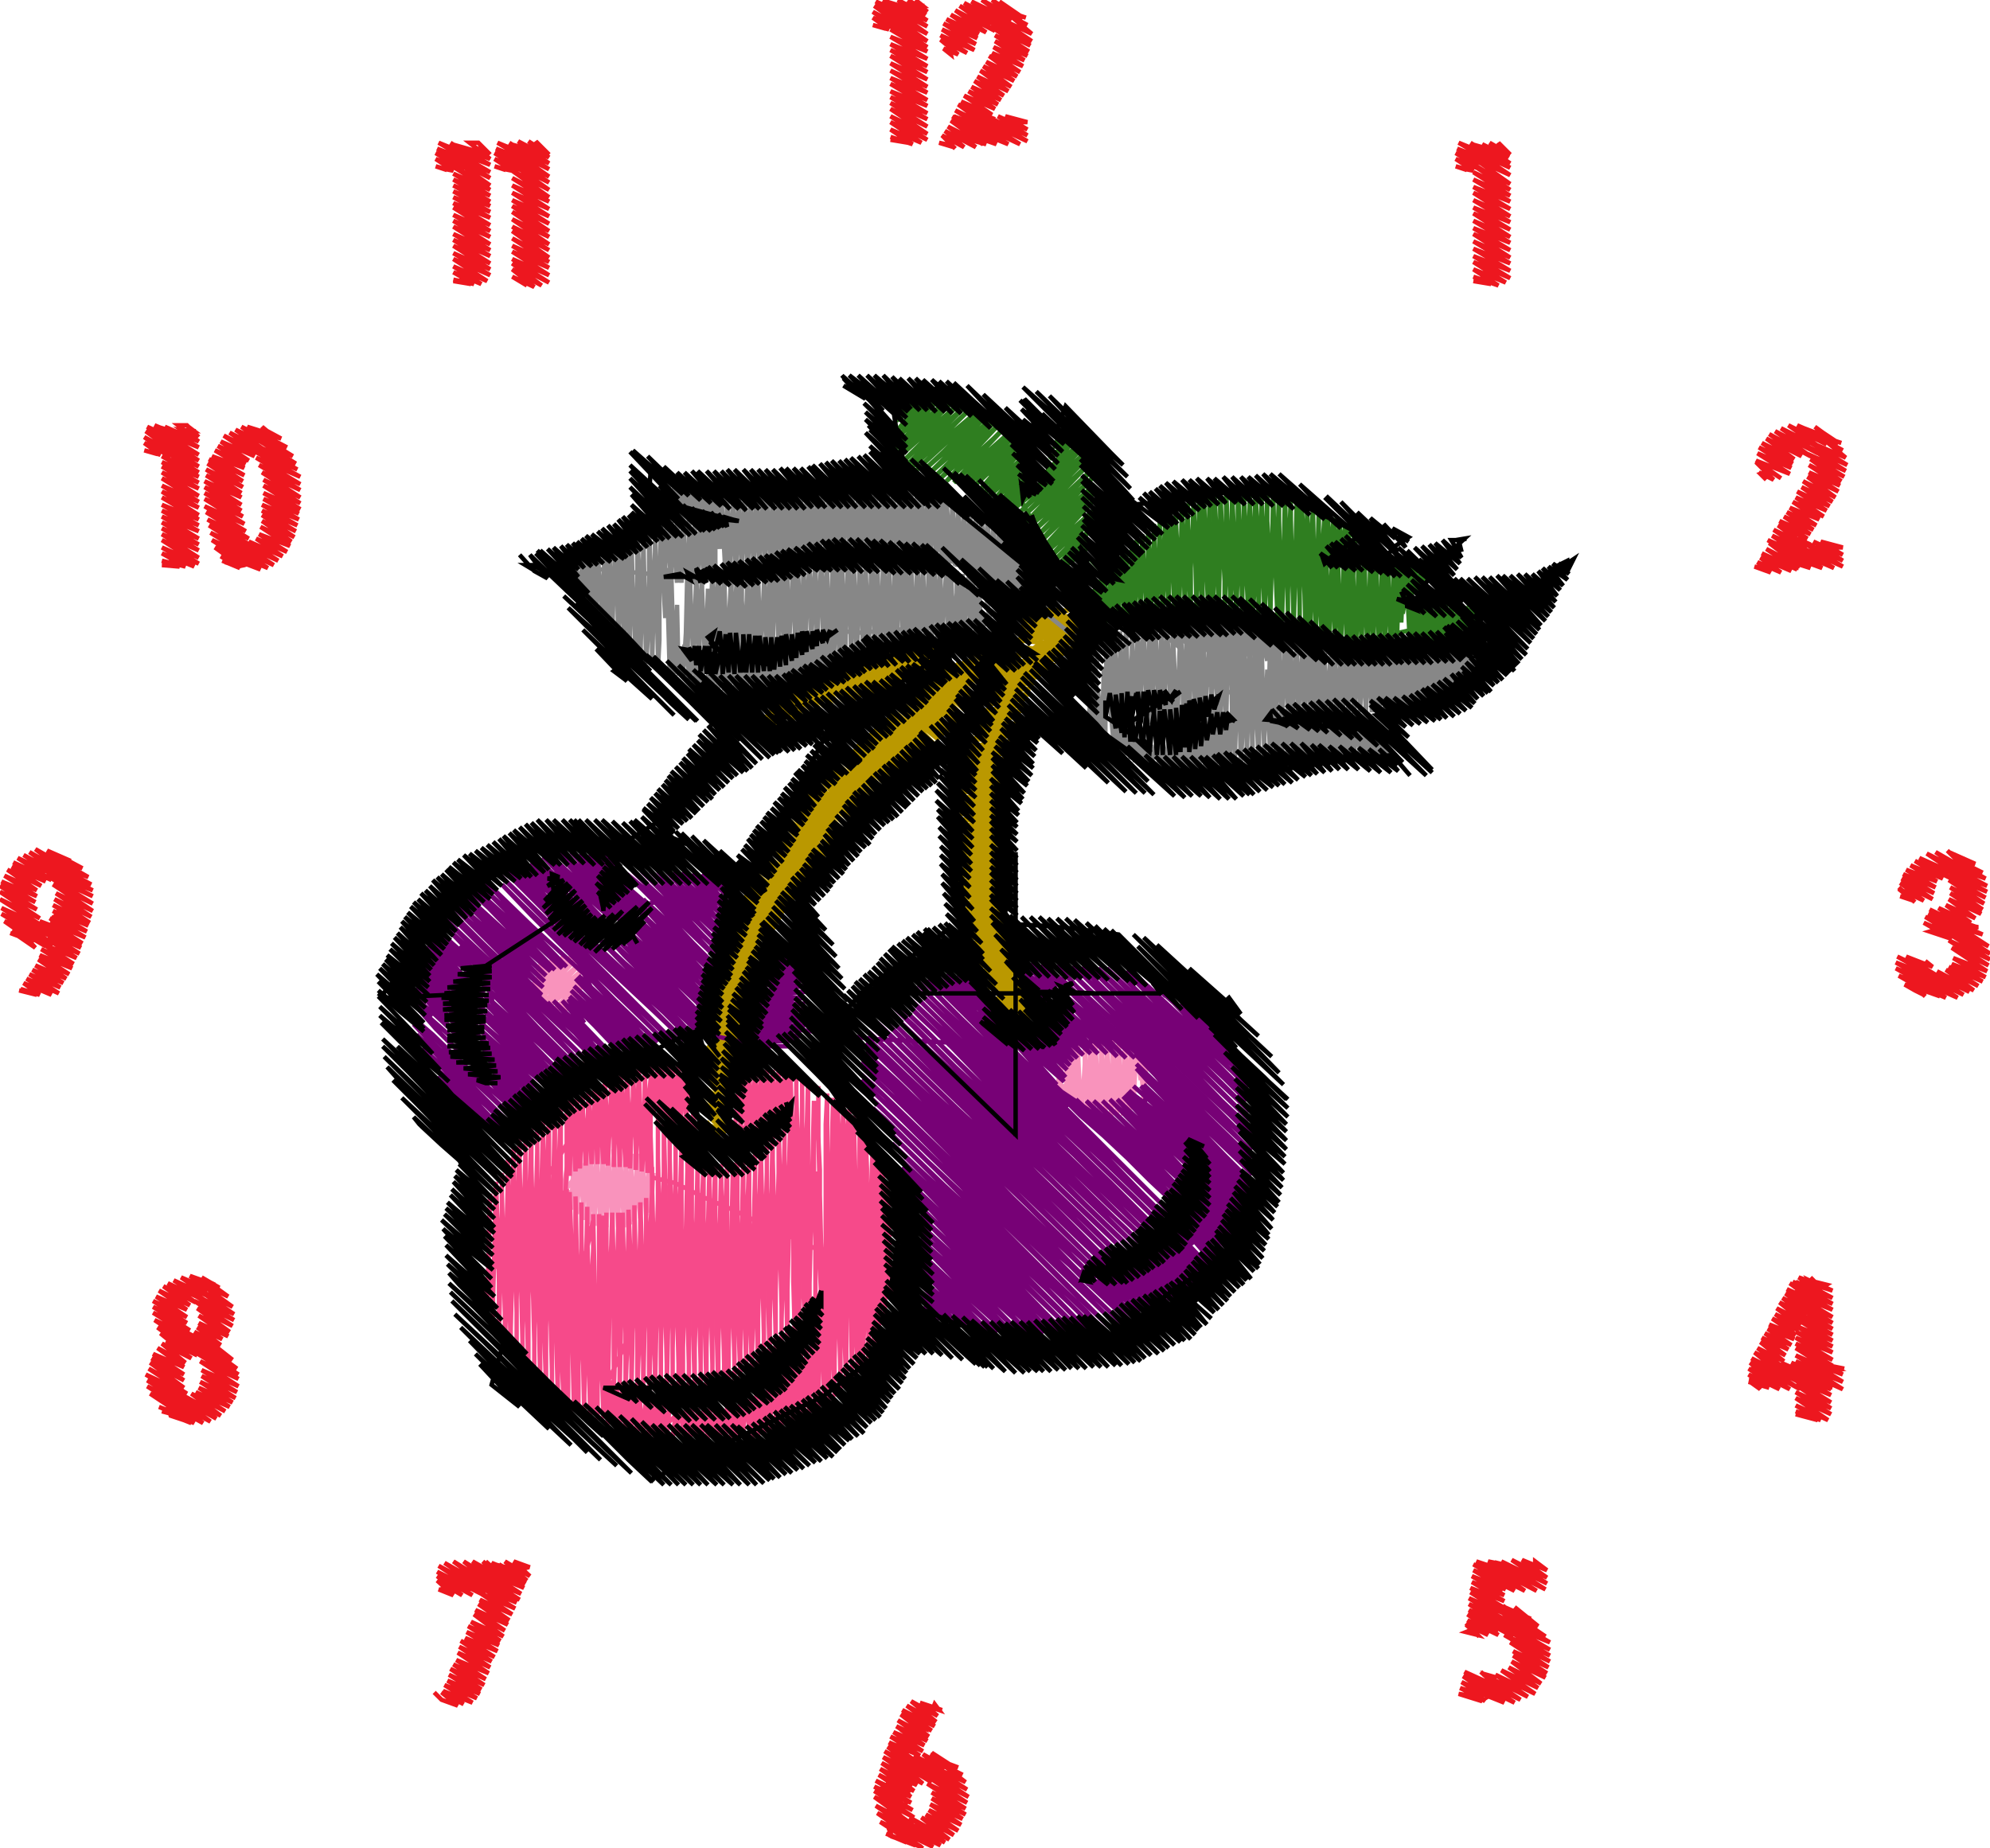 <svg version="1.1" xmlns="http://www.w3.org/2000/svg" xmlns:xlink="http://www.w3.org/1999/xlink" xmlns:ev="http://www.w3.org/2001/xml-events" width="1352" height="1256" viewBox="-676 -628 1352 1256"><path d="M 0,0" fill="none" stroke="#ed171f" stroke-width="3" /><path d="M -654,43 -647,36 -641,29 -638,25 -636,20 -633,16 -632,10 -630,5 -630,-1 -627,-5 -627,-12 -626,-18 -627,-26 -633,-37 -635,-45 -628,-43 -644,-50 -629,-38 -652,-51 -631,-35 -656,-49 -634,-33 -660,-47 -636,-32 -664,-45 -641,-30 -667,-42 -645,-29 -668,-39 -648,-26 -671,-37 -651,-23 -673,-33 -651,-19 -675,-29 -652,-15 -676,-26 -651,-10 -676,-22 -649,-4 -676,-17 -646,2 -675,-11 -649,5 -675,-7 -652,7 -673,-2 -653,12 -669,6 -653,11 -668,5 -652,16 -662,5 -645,15 -660,3 -640,14 -658,0 -636,11 -655,-2 -634,8 -649,-2 -633,4 -642,-4 -631,0 -639,-7 -630,-3 -637,-10 -628,-7 -635,-10 -627,-9 -627,-21 -627,-28 -628,-35 -632,-41 -625,-39 -635,-46 -620,-38 -637,-44 -616,-32 -640,-41 -614,-27 -642,-38 -613,-23 -644,-35 -613,-19 -644,-33 -613,-14 -640,-27 -613,-9 -638,-21 -614,-5 -639,-17 -615,-1 -640,-13 -616,1 -640,-9 -617,5 -641,-5 -618,9 -642,-1 -620,13 -643,2 -621,16 -644,6 -622,20 -644,10 -624,23 -646,14 -626,27 -648,17 -627,30 -649,21 -629,34 -650,24 -631,37 -652,28 -633,40 -654,31 -635,43 -656,34 -636,47 -658,37 -641,48 -660,40 -649,48 -662,44 -651,48 -663,45 -657,46" fill="none" stroke="#ed171f" stroke-width="3" /><path d="M -66,-533 -64,-538 -61,-542 -60,-548 -58,-553 -59,-560 -58,-566 -59,-575 -58,-581 -59,-589 -58,-594 -59,-602 -59,-607 -65,-620 -70,-616 -76,-615 -76,-609 -83,-611 -72,-608 -83,-616 -65,-607 -83,-620 -59,-607 -82,-624 -59,-612 -81,-627 -59,-617 -76,-628 -54,-619 -74,-627 -51,-620 -58,-625 -48,-624 -54,-624 -49,-624 -54,-628 -46,-620 -59,-628 -47,-618 -66,-628 -46,-614 -69,-625 -46,-610 -70,-622 -46,-605 -70,-617 -46,-600 -70,-612 -46,-596 -71,-608 -46,-593 -71,-603 -46,-588 -71,-598 -46,-583 -71,-594 -46,-579 -71,-590 -46,-574 -71,-585 -46,-569 -71,-580 -46,-565 -71,-575 -46,-560 -71,-571 -46,-556 -71,-566 -46,-551 -71,-562 -46,-547 -71,-558 -46,-542 -71,-554 -46,-537 -71,-549 -46,-533 -71,-545 -50,-531 -71,-540 -56,-530 -71,-535 -59,-531 -71,-533 -64,-532" fill="none" stroke="#ed171f" stroke-width="3" /><path d="M -33,-531 -29,-534 -24,-536 -18,-544 -12,-557 -6,-565 -2,-574 1,-578 3,-583 7,-587 8,-592 10,-603 11,-609 1,-617 -16,-617 -18,-612 -23,-610 -25,-604 -28,-600 -31,-596 -30,-591 -35,-595 -25,-591 -37,-601 -19,-592 -37,-604 -14,-594 -36,-608 -13,-598 -35,-612 -12,-602 -33,-615 -11,-605 -30,-618 -6,-606 -27,-621 0,-607 -24,-624 4,-609 -21,-626 8,-611 -16,-627 11,-614 -9,-628 13,-616 -2,-628 15,-617 3,-627 19,-616 6,-621 21,-616 5,-621 11,-617 22,-611 12,-616 25,-605 0,-617 25,-600 -2,-614 24,-597 -3,-610 23,-593 0,-604 22,-590 0,-600 20,-587 -1,-596 19,-583 -2,-592 17,-579 -4,-590 15,-576 -6,-586 13,-573 -8,-583 11,-569 -10,-580 9,-566 -12,-576 6,-563 -14,-573 4,-560 -16,-569 2,-557 -18,-566 0,-554 -21,-563 -2,-550 -23,-559 -4,-547 -25,-557 -6,-543 -27,-553 -8,-541 -28,-549 -7,-537 -20,-544 -7,-535 -29,-549 -8,-536 -2,-536 7,-539 12,-540 14,-545 22,-545 7,-549 22,-540 2,-549 22,-536 -6,-549 22,-532 -10,-547 17,-530 -13,-544 9,-530 -16,-540 1,-530 -19,-537 -6,-530 -21,-534 -17,-530 -20,-534 -14,-537 -12,-543 -5,-545 -8,-549 0,-547 -8,-550 -2,-542 -9,-551 -2,-542 -14,-551 -3,-539 -19,-549 -4,-537 -25,-548 -6,-534 -30,-546 -8,-530 -32,-542 -13,-528 -34,-539 -21,-528 -36,-536 -27,-527 -36,-536 -28,-528 -38,-531 -29,-529 -34,-531" fill="none" stroke="#ed171f" stroke-width="3" /><path d="M -363,-437 -361,-442 -358,-446 -357,-452 -356,-464 -355,-470 -356,-479 -355,-485 -356,-492 -355,-498 -356,-506 -356,-511 -362,-523 -367,-520 -373,-519 -374,-513 -380,-515 -373,-513 -368,-512 -380,-520 -361,-512 -380,-524 -353,-513 -379,-527 -356,-518 -378,-531 -356,-522 -370,-531 -356,-522 -369,-530 -348,-524 -350,-530 -343,-523 -351,-531 -357,-531 -343,-520 -366,-529 -343,-516 -367,-525 -343,-511 -367,-523 -343,-507 -367,-519 -343,-502 -367,-514 -343,-499 -368,-510 -343,-495 -368,-506 -343,-491 -368,-502 -343,-488 -368,-498 -343,-484 -368,-494 -343,-480 -368,-490 -343,-475 -368,-487 -343,-471 -368,-482 -343,-467 -368,-478 -343,-462 -368,-474 -343,-458 -368,-469 -343,-454 -368,-465 -343,-449 -368,-461 -343,-445 -368,-456 -343,-441 -368,-452 -345,-437 -368,-447 -349,-435 -368,-443 -354,-435 -368,-438 -356,-435 -368,-437 -362,-436" fill="none" stroke="#ed171f" stroke-width="3" /><path d="M -323,-437 -321,-442 -318,-446 -317,-452 -316,-464 -315,-470 -316,-479 -315,-485 -316,-492 -315,-498 -316,-506 -316,-511 -322,-523 -327,-520 -333,-519 -334,-513 -340,-515 -333,-513 -328,-512 -340,-520 -321,-512 -340,-524 -313,-513 -339,-527 -316,-518 -338,-531 -316,-522 -330,-531 -316,-522 -329,-530 -308,-524 -312,-532 -303,-523 -317,-532 -303,-521 -324,-532 -303,-517 -326,-528 -303,-513 -327,-525 -303,-508 -327,-520 -303,-504 -327,-516 -303,-499 -328,-512 -303,-494 -328,-507 -303,-491 -328,-502 -303,-486 -328,-497 -303,-481 -328,-492 -303,-476 -328,-488 -303,-471 -328,-484 -303,-467 -328,-479 -303,-462 -328,-474 -303,-458 -328,-471 -303,-453 -328,-466 -303,-450 -328,-461 -303,-446 -328,-457 -303,-441 -328,-452 -303,-436 -328,-449 -308,-434 -328,-445 -313,-433 -328,-440 -318,-434 -323,-437" fill="none" stroke="#ed171f" stroke-width="3" /><path d="M -561,-244 -559,-249 -556,-253 -555,-259 -553,-264 -554,-272 -553,-278 -554,-286 -553,-292 -554,-300 -553,-306 -554,-314 -555,-321 -559,-331 -565,-327 -571,-326 -571,-320 -578,-322 -567,-319 -578,-327 -560,-318 -578,-331 -554,-318 -577,-335 -554,-323 -576,-338 -554,-328 -571,-339 -549,-330 -569,-338 -546,-331 -553,-336 -543,-335 -549,-335 -544,-335 -548,-338 -541,-331 -549,-339 -555,-339 -541,-328 -564,-338 -541,-324 -565,-334 -541,-319 -565,-331 -541,-315 -565,-327 -541,-311 -565,-322 -541,-307 -566,-318 -541,-304 -566,-314 -541,-300 -566,-311 -541,-296 -566,-307 -541,-291 -566,-303 -541,-287 -566,-298 -541,-283 -566,-294 -541,-278 -566,-290 -541,-275 -566,-285 -541,-271 -566,-281 -541,-267 -566,-277 -541,-262 -566,-273 -541,-258 -566,-269 -541,-254 -566,-265 -541,-249 -566,-261 -541,-245 -566,-256 -544,-243 -566,-252 -550,-243 -566,-247 -554,-243 -566,-244 -560,-244" fill="none" stroke="#ed171f" stroke-width="3" /><path d="M -516,-244 -518,-253 -519,-261 -523,-272 -523,-279 -525,-287 -523,-293 -524,-300 -522,-305 -522,-312 -518,-321 -514,-325 -510,-328 -505,-330 -500,-333 -495,-334 -498,-338 -492,-333 -508,-338 -494,-329 -512,-338 -495,-326 -516,-336 -496,-322 -520,-334 -498,-319 -524,-332 -503,-318 -526,-328 -507,-315 -528,-325 -509,-313 -530,-322 -510,-310 -532,-318 -510,-305 -534,-316 -511,-301 -535,-313 -511,-297 -536,-309 -512,-293 -536,-305 -512,-290 -537,-301 -512,-285 -537,-297 -512,-281 -537,-293 -511,-277 -537,-289 -510,-272 -537,-284 -509,-267 -536,-280 -507,-262 -535,-275 -505,-257 -534,-271 -506,-253 -533,-266 -507,-250 -532,-261 -509,-246 -530,-256 -512,-243 -526,-250 -513,-242 -525,-247 -515,-243 -510,-244 -505,-246 -497,-252 -494,-256 -490,-259 -489,-265 -487,-270 -487,-277 -486,-289 -485,-295 -485,-306 -492,-322 -492,-327 -495,-331 -490,-331 -498,-337 -485,-330 -502,-335 -481,-324 -503,-334 -477,-318 -504,-331 -475,-313 -506,-327 -474,-309 -506,-323 -472,-304 -502,-317 -472,-299 -500,-312 -472,-295 -498,-307 -472,-290 -497,-302 -472,-286 -497,-298 -472,-282 -497,-293 -473,-279 -497,-289 -473,-275 -498,-285 -474,-271 -498,-281 -475,-267 -498,-278 -476,-263 -498,-274 -478,-260 -499,-270 -479,-257 -500,-265 -481,-253 -502,-262 -484,-250 -507,-260 -487,-247 -513,-259 -490,-244 -516,-256 -494,-242 -518,-252 -499,-241 -520,-249 -513,-243 -523,-246 -514,-243" fill="none" stroke="#ed171f" stroke-width="3" /><path d="M 330,-437 332,-442 335,-446 336,-452 337,-464 338,-470 337,-479 338,-485 337,-492 338,-498 337,-506 337,-511 331,-523 326,-520 320,-519 319,-513 313,-515 320,-513 325,-512 313,-520 332,-512 313,-524 340,-513 314,-527 337,-518 315,-531 337,-522 323,-531 337,-522 324,-530 345,-524 342,-531 350,-523 336,-531 349,-521 331,-530 350,-517 327,-528 350,-514 326,-525 350,-509 326,-520 350,-503 326,-515 350,-499 325,-511 350,-495 325,-506 350,-491 325,-501 350,-486 325,-497 350,-481 325,-492 350,-477 325,-487 350,-472 325,-483 350,-467 325,-478 350,-463 325,-473 350,-458 325,-469 350,-453 325,-464 350,-449 325,-459 350,-444 325,-454 350,-439 325,-450 347,-436 325,-445 342,-434 325,-440 337,-435 325,-437 332,-436" fill="none" stroke="#ed171f" stroke-width="3" /><path d="M 521,-243 530,-247 536,-255 542,-269 548,-277 552,-285 555,-289 557,-294 561,-298 562,-303 565,-307 564,-314 565,-320 555,-328 538,-328 536,-323 531,-321 529,-315 526,-308 520,-306 524,-302 519,-307 529,-302 517,-314 534,-303 517,-315 540,-306 518,-320 541,-310 519,-324 542,-313 521,-327 543,-316 524,-330 548,-318 526,-333 554,-318 530,-335 559,-320 534,-337 562,-323 539,-339 565,-326 545,-339 568,-329 547,-338 568,-330 557,-338 568,-329 558,-337 573,-327 560,-332 575,-327 559,-332 565,-328 576,-322 566,-327 578,-317 555,-327 579,-312 553,-324 578,-308 551,-320 577,-304 554,-316 575,-301 553,-312 574,-298 553,-307 573,-294 552,-304 571,-290 549,-301 569,-287 548,-297 567,-284 545,-294 565,-281 544,-290 563,-277 542,-287 560,-275 540,-283 558,-271 538,-280 556,-268 536,-277 554,-265 533,-274 552,-262 532,-271 550,-258 529,-268 548,-255 528,-264 546,-252 525,-261 547,-247 525,-261 546,-248 552,-247 561,-250 566,-251 568,-256 576,-256 561,-260 576,-251 556,-260 576,-247 548,-260 576,-243 543,-258 570,-242 540,-255 562,-242 537,-251 554,-242 535,-248 541,-243 532,-244 546,-242 532,-244 537,-242 537,-248 542,-251 545,-256 553,-258 546,-260 554,-258 545,-262 552,-253 540,-262 551,-250 536,-261 550,-249 531,-260 549,-247 526,-259 547,-243 524,-255 545,-241 521,-252 541,-240 520,-249 534,-239 518,-246 527,-239 516,-243 525,-241 520,-243" fill="none" stroke="#ed171f" stroke-width="3" /><path d="M 628,45 633,43 640,43 646,41 651,40 654,36 659,35 663,24 661,14 655,7 651,4 647,-3 652,-7 655,-11 660,-13 660,-20 662,-26 661,-32 645,-41 638,-38 629,-34 627,-29 624,-25 621,-19 616,-19 624,-17 615,-19 624,-16 614,-25 625,-15 614,-24 631,-16 615,-28 637,-17 616,-31 638,-21 617,-34 639,-25 619,-37 640,-29 622,-40 644,-31 625,-43 652,-30 628,-45 657,-32 633,-48 659,-35 639,-49 660,-37 647,-50 655,-43 647,-50 661,-38 648,-49 666,-41 653,-44 671,-35 652,-43 673,-31 650,-39 674,-26 648,-36 674,-22 647,-33 673,-18 648,-30 672,-14 649,-25 671,-10 649,-21 670,-7 648,-17 666,-4 646,-13 663,-1 641,-11 656,0 635,-10 651,0 634,-5 645,3 638,-1 643,4 636,-3 642,3 635,5 650,10 631,-1 656,10 632,-5 660,8 634,-7 664,6 650,-4 667,2 656,0 668,2 662,3 671,7 655,2 675,15 652,4 676,20 649,7 676,24 648,11 675,28 650,16 674,32 651,23 673,36 650,27 671,39 648,29 668,42 646,31 665,45 640,32 662,46 633,32 658,48 629,34 654,50 627,38 646,50 625,41 642,49 625,43 632,49 625,42 631,48 625,45 618,41 633,46 614,35 637,44 612,30 638,41 612,26 640,37 613,22 640,35 619,22 637,29 632,25" fill="none" stroke="#ed171f" stroke-width="3" /><path d="M -69,617 -69,610 -64,606 -68,602 -62,598 -68,598 -62,599 -68,593 -61,594 -70,588 -58,592 -71,582 -55,589 -69,578 -53,585 -67,574 -49,584 -65,570 -43,583 -63,567 -39,581 -60,566 -37,578 -55,565 -35,575 -49,564 -33,573 -43,563 -26,574 -44,564 -27,573 -41,567 -25,573 -42,567 -34,572 -22,578 -33,573 -20,583 -45,571 -19,588 -48,573 -18,593 -49,577 -19,597 -46,584 -20,601 -43,590 -20,605 -43,594 -22,608 -44,598 -23,612 -45,602 -25,616 -47,605 -28,619 -50,607 -31,622 -58,607 -34,624 -64,608 -37,626 -67,611 -42,627 -69,614 -49,628 -70,615 -50,627 -70,620 -72,615 -69,610 -72,606 -72,601 -72,596 -74,587 -69,593 -74,588 -67,589 -74,584 -66,585 -73,580 -65,582 -71,576 -64,579 -69,572 -63,576 -67,568 -63,575 -66,568 -59,566 -65,562 -57,562 -64,558 -55,558 -61,554 -54,554 -60,550 -52,550 -59,548 -51,548 -58,548 -53,549 -55,542 -53,550 -56,543 -49,546 -54,539 -47,542 -52,535 -44,539 -50,534 -41,536 -49,535 -43,535 -41,530 -38,534 -50,530 -37,534 -51,529 -36,534 -46,532 -39,538 -57,528 -40,542 -60,531 -41,545 -63,534 -43,548 -64,537 -45,552 -66,541 -46,555 -67,545 -48,558 -69,549 -49,562 -71,552 -51,565 -72,556 -52,570 -73,559 -54,573 -75,562 -55,576 -76,566 -55,581 -77,570 -56,585 -78,574 -57,589 -79,578 -57,593 -81,582 -57,597 -82,586 -56,602 -82,589 -55,607 -82,593 -56,612 -81,599 -58,615 -80,604 -60,618 -78,610 -55,625 -74,618 -54,626 -72,619 -60,624" fill="none" stroke="#ed171f" stroke-width="3" /><path d="M 333,526 338,523 344,524 346,519 352,520 353,514 358,514 359,508 365,505 365,498 365,493 366,488 361,481 357,478 352,476 344,475 335,469 331,462 331,457 336,454 332,449 337,455 338,450 335,446 341,446 336,443 344,444 352,445 358,444 362,439 367,440 367,433 375,439 358,432 375,444 351,432 375,448 344,433 374,452 340,435 368,453 339,438 360,453 338,442 353,453 337,445 345,452 334,449 334,444 340,440 341,434 349,436 340,434 335,433 348,440 327,433 348,445 325,435 347,448 325,439 347,452 324,443 346,456 324,447 346,460 323,451 345,464 323,454 345,468 322,458 344,472 322,462 343,476 322,466 342,480 321,469 340,482 322,469 339,481 332,479 325,479 320,481 328,483 320,475 329,484 320,476 335,483 321,473 342,483 322,468 352,484 325,465 356,482 331,464 358,479 339,463 360,476 345,463 361,476 346,464 364,472 346,465 364,473 353,464 369,477 352,469 374,484 350,472 377,488 348,476 377,493 347,479 377,497 346,483 377,501 350,488 376,505 352,494 375,509 352,497 374,512 351,501 371,516 349,505 369,519 344,507 367,523 340,510 362,525 332,510 357,527 330,514 353,529 328,517 346,529 326,521 333,528 324,522 331,528 315,523 328,525 316,519 331,524 317,515 335,523 318,511 338,521 319,508 341,518 330,508 341,518 334,510 341,512" fill="none" stroke="#ed171f" stroke-width="3" /><path d="M 519,307 521,301 526,298 526,288 531,291 527,285 532,289 530,281 537,279 531,275 540,275 534,271 542,271 535,267 545,267 538,263 546,264 540,259 548,261 543,257 550,257 543,256 549,257 544,251 550,254 547,248 553,249 547,249 552,250 551,245 552,251 550,246 556,247 553,242 559,245 554,240 560,246 547,242 560,245 546,240 560,250 542,243 558,253 540,244 556,256 538,248 555,259 537,251 553,263 535,254 551,266 533,257 549,270 531,261 547,273 530,265 546,276 528,268 544,279 526,272 543,282 525,275 541,286 523,278 539,289 521,281 537,293 520,284 536,297 518,288 534,300 516,291 532,304 514,295 530,307 513,298 528,311 513,302 524,312 513,308 521,315 513,310 520,316 513,311 526,315 512,311 520,312 512,306 533,316 512,302 540,316 514,298 547,316 518,297 554,315 526,297 556,312 534,298 557,308 541,298 561,306 551,302 568,304 546,299 568,304 573,303 562,299 577,302 562,299 576,306 555,298 576,311 554,302 576,316 554,306 568,316 554,311 569,315 555,311 558,315 555,310 555,303 558,298 558,293 557,288 555,280 558,276 556,270 556,265 557,260 561,255 560,248 565,245 553,242 569,249 547,242 569,254 544,243 569,258 544,248 569,262 544,252 569,267 544,255 569,271 544,259 569,275 544,264 569,279 544,268 569,283 544,273 569,287 544,277 569,291 544,281 569,296 544,285 569,300 544,288 569,304 544,293 569,308 544,297 569,312 544,301 568,316 544,306 568,320 544,310 568,325 544,313 568,329 544,318 568,333 544,322 566,337 544,327 561,337 544,331 559,337 544,333 550,334" fill="none" stroke="#ed171f" stroke-width="3" /><path d="M -372,528 -369,524 -359,514 -357,508 -354,498 -351,494 -349,488 -345,479 -342,475 -341,469 -338,465 -336,460 -334,448 -344,443 -351,444 -358,444 -369,447 -372,452 -377,452 -369,454 -378,452 -368,456 -379,446 -362,456 -379,443 -355,456 -379,440 -349,455 -378,436 -346,453 -374,434 -344,451 -368,433 -342,449 -361,433 -340,446 -355,433 -337,443 -348,433 -336,443 -346,433 -337,441 -343,439 -339,444 -344,448 -349,449 -352,453 -358,451 -346,454 -359,451 -351,451 -357,447 -340,455 -355,444 -336,452 -353,441 -334,448 -351,438 -333,445 -348,435 -332,442 -342,434 -327,440 -340,435 -324,439 -340,435 -325,439 -317,437 -326,435 -316,437 -327,433 -316,443 -333,433 -318,446 -337,435 -319,448 -340,438 -320,451 -342,442 -322,455 -343,446 -323,459 -345,449 -325,461 -347,452 -326,465 -349,455 -328,469 -350,459 -330,473 -351,462 -331,476 -353,466 -333,480 -354,469 -334,484 -356,474 -336,487 -358,477 -337,490 -359,481 -338,494 -360,485 -340,498 -363,487 -342,501 -364,491 -343,505 -365,495 -344,509 -366,500 -346,513 -368,503 -347,517 -370,506 -349,520 -371,510 -350,523 -372,514 -352,526 -374,517 -355,529 -375,521 -361,530 -376,522 -365,531 -376,527 -381,522" fill="none" stroke="#ed171f" stroke-width="3" /><path d="M -556,335 -557,327 -562,315 -562,308 -560,297 -558,292 -554,289 -557,277 -560,270 -560,265 -559,257 -552,250 -545,249 -534,248 -540,248 -531,246 -538,241 -530,245 -547,239 -532,249 -553,240 -534,253 -558,242 -536,256 -562,244 -543,257 -565,246 -547,259 -568,249 -549,262 -570,253 -549,267 -572,256 -549,271 -572,260 -547,276 -572,264 -545,281 -571,269 -547,285 -569,274 -553,286 -567,278 -556,287 -567,278 -557,286 -550,285 -543,285 -536,284 -530,284 -537,281 -518,296 -541,283 -515,302 -544,286 -514,306 -548,288 -514,309 -540,297 -514,314 -539,303 -515,318 -539,307 -516,322 -540,311 -518,325 -541,315 -520,328 -543,318 -523,331 -546,319 -526,334 -554,319 -529,336 -556,321 -533,338 -557,325 -538,339 -558,328 -544,339 -561,332 -546,339 -561,333 -548,338 -560,334 -562,327 -562,319 -563,313 -562,306 -562,299 -557,291 -551,289 -547,286 -542,284 -538,281 -533,279 -532,274 -529,270 -532,262 -531,256 -533,250 -535,245 -527,247 -539,240 -521,253 -540,244 -518,260 -542,248 -517,265 -544,252 -517,269 -544,256 -518,273 -542,261 -520,277 -541,266 -521,280 -541,271 -525,282 -542,274 -526,286 -544,277 -531,287 -550,277 -534,289 -555,279 -538,291 -559,281 -542,293 -563,283 -546,295 -566,285 -550,298 -569,288 -551,301 -572,292 -551,306 -573,295 -551,310 -574,298 -551,315 -575,302 -549,319 -577,306 -545,325 -576,310 -546,329 -576,314 -548,332 -574,319 -550,335 -568,328 -551,335 -566,331 -551,335 -564,331 -557,334" fill="none" stroke="#ed171f" stroke-width="3" /><path d="M -557,334" fill="none" stroke="#f993bc" stroke-width="3" /><path d="M -304,58 -309,28 -312,34 -299,23 -314,41 -292,21 -316,47 -288,22 -316,52 -284,23 -314,55 -280,25 -311,58 -277,28 -308,60 -276,33 -302,61 -278,40 -297,58 -280,47 -292,58 -282,53 -273,156 -287,174 -294,184 -290,161 -292,188 -289,181 -288,194 -286,157 -285,170 -284,197 -283,180 -282,155 -280,189 -280,201 -278,153 -277,169 -276,204 -275,180 -275,152 -273,189 -272,205 -271,151 -270,169 -268,206 -267,179 -267,152 -265,189 -264,206 -263,153 -262,168 -260,206 -259,179 -259,153 -257,188 -256,206 -255,154 -254,168 -252,206 -251,178 -251,157 -249,188 -248,204 -247,156 -247,167 -245,202 -244,178 -243,156 -242,187 -241,200 -239,157 -239,167 -237,198 -236,177 -235,161 -234,196 -232,169" fill="none" stroke="#f993bc" stroke-width="3" /><path d="M 42,112 46,91 45,102 44,116 47,109 48,121 49,85 50,101 52,124 52,111 53,80 55,127 56,91 56,78 57,101 59,130 59,125 77,112 103,94 101,119 103,92 102,103 101,120 100,107 100,87 99,106 96,83 94,126 92,80 92,96 91,128 90,106 88,79 88,116 87,130 84,79 84,96 83,130 82,106 80,78 80,116 79,130 76,78 76,95 75,130 74,106 72,78 72,115 71,130 68,78 68,95 67,130 66,106 65,77 64,115 63,130 61,77 61,95 59,128" fill="none" stroke="#f993bc" stroke-width="3" /><path d="M 59,128" fill="none" stroke="#ba9800" stroke-width="3" /><path d="M -196,141 -196,135 -192,144 -196,134 -193,138 -187,144 -193,137 -183,142 -198,127 -182,139 -197,122 -181,133 -197,117 -180,129 -197,111 -180,125 -193,109 -197,104 -179,119 -197,102 -178,114 -196,97 -178,110 -196,93 -177,107 -196,88 -177,103 -196,83 -176,99 -195,79 -176,95 -195,74 -176,90 -195,70 -175,85 -195,64 -174,80 -195,60 -174,76 -194,55 -173,72 -194,50 -173,68 -193,46 -173,64 -193,42 -172,59 -192,37 -170,56 -190,33 -169,51 -189,30 -168,47 -187,26 -166,43 -186,22 -164,40 -185,18 -162,36 -183,14 -161,33 -182,9 -161,27 -180,6 -159,24 -178,2 -157,22 -177,-2 -155,18 -176,-5 -153,14 -175,-9 -152,11 -173,-13 -151,7 -172,-17 -149,3 -170,-20 -147,-1 -168,-24 -145,-4 -166,-27 -143,-8 -164,-31 -142,-12 -162,-34 -138,-14 -159,-37 -136,-17 -157,-40 -134,-20 -156,-43 -131,-23 -154,-46 -130,-26 -152,-50 -127,-29 -150,-53 -125,-32 -148,-57 -122,-35 -146,-60 -120,-38 -144,-63 -118,-41 -142,-67 -116,-45 -139,-70 -114,-48 -137,-73 -112,-52 -135,-76 -109,-55 -133,-79 -107,-57 -131,-83 -105,-61 -129,-86 -103,-63 -127,-90 -101,-67 -125,-93 -98,-70 -121,-95 -96,-73 -118,-98 -94,-76 -116,-101 -91,-79 -113,-104 -89,-81 -110,-106 -86,-84 -107,-109 -83,-87 -104,-112 -80,-90 -102,-114 -77,-92 -99,-116 -74,-95 -96,-119 -71,-98 -94,-122 -68,-100 -91,-125 -65,-102 -88,-127 -62,-104 -85,-130 -59,-107 -82,-133 -56,-109 -79,-135 -53,-111 -77,-138 -50,-114 -74,-140 -47,-117 -72,-143 -44,-119 -69,-145 -41,-122 -66,-148 -38,-125 -63,-150 -35,-128 -60,-153 -32,-130 -57,-156 -30,-133 -54,-158 -27,-136 -51,-161 -25,-138 -48,-164 -22,-141 -45,-167 -20,-145 -43,-170 -18,-148 -40,-172 -15,-151 -37,-174 -14,-155 -33,-175 -12,-159 -29,-177 -9,-162 -26,-178 -7,-165 -22,-179 -5,-169 -18,-180 -3,-172 -13,-183 -2,-175 -9,-185 -1,-175 -6,-180 -1,-175 -5,-179 6,-173 26,-182 43,-189 51,-204 47,-209 39,-209 31,-216 26,-214 50,-213 21,-210 56,-209 19,-209 42,-209 27,-187 12,-189 28,-187 36,-191 13,-193 42,-196 14,-198 46,-200 16,-202 45,-204 17,-206 45,-208 19,-210 45,-207 21,-209 40,-209 58,-207 39,-209 58,-207 42,-204 58,-203 43,-201 57,-199 41,-198 56,-195 39,-194 55,-191 34,-191 53,-187 23,-187 50,-184 14,-183 45,-180 10,-178 41,-176 4,-175 39,-174 2,-173 4,-154 2,-133 -1,-111 -3,-90 -5,-69 -8,-47 -10,-26 -2,-5 7,16 15,37 25,63 3,61 29,63 3,61 28,59 1,57 26,55 0,54 25,51 -2,51 24,47 -3,47 23,44 -5,43 21,41 -8,40 20,37 -10,36 18,33 -12,32 17,30 -13,28 16,26 -15,24 14,22 -17,20 13,18 -18,16 11,14 -19,13 10,10 -20,9 8,6 -19,6 7,3 -21,2 7,-1 -23,-2 7,-5 -24,-6 7,-9 -24,-10 7,-13 -24,-14 7,-17 -25,-18 7,-21 -26,-22 7,-24 -27,-25 7,-28 -27,-29 7,-32 -26,-33 7,-36 -26,-37 7,-39 -26,-41 7,-43 -26,-45 7,-47 -26,-49 7,-51 -25,-52 7,-55 -25,-55 7,-59 -25,-59 7,-63 -25,-63 7,-67 -24,-67 7,-70 -24,-71 7,-74 -24,-75 7,-78 -24,-79 7,-81 -24,-82 7,-85 -23,-86 7,-88 -23,-90 7,-92 -23,-94 7,-96 -23,-98 7,-100 -22,-102 7,-104 -22,-106 7,-108 -22,-110 7,-112 -20,-114 8,-116 -19,-117 9,-120 -18,-121 10,-124 -17,-126 11,-128 -15,-130 14,-132 -13,-134 15,-136 -11,-138 17,-141 -10,-141 18,-145 -9,-145 20,-149 -8,-150 21,-153 -6,-154 23,-156 -4,-158 24,-160 -3,-161 27,-164 -2,-166 31,-168 0,-170 34,-171 1,-174 21,-173 35,-172 14,-173 3,-174 -26,-190 -47,-182 -68,-175 -90,-167 -111,-159 -122,-155 -141,-145 -164,-132 -156,-135 -162,-135 -157,-134 -158,-140 -157,-133 -159,-140 -152,-134 -156,-142 -148,-136 -154,-145 -144,-138 -151,-148 -139,-139 -148,-151 -136,-139 -146,-154 -131,-141 -143,-157 -128,-143 -139,-158 -124,-145 -135,-160 -120,-147 -131,-162 -116,-148 -127,-164 -111,-149 -123,-165 -107,-150 -120,-168 -102,-151 -114,-168 -98,-152 -110,-170 -94,-153 -109,-173 -90,-155 -105,-174 -87,-158 -101,-176 -81,-156 -98,-177 -76,-158 -94,-178 -73,-160 -89,-180 -69,-161 -86,-181 -65,-163 -81,-182 -61,-165 -77,-183 -58,-168 -72,-184 -55,-170 -67,-185 -51,-172 -62,-186 -47,-173 -56,-187 -43,-175 -51,-188 -41,-178 -47,-189 -38,-180 -43,-189 -34,-182 -39,-189 -30,-184 -31,-189 -26,-190 26,-186 35,-188 27,-188 31,-191 39,-187 32,-197 44,-189 34,-201 48,-190 35,-205 51,-193 36,-210 51,-198 37,-212 51,-203 39,-213 49,-209 41,-211" fill="none" stroke="#ba9800" stroke-width="3" /><path d="M 41,-211" fill="none" stroke="#f64a8a" stroke-width="3" /><path d="M -230,345 -242,338 -253,330 -265,323 -265,300 -265,278 -265,267 -273,266 -273,289 -273,311 -273,333 -273,296 -273,265 -273,216 -273,199 -272,245 -271,285 -270,325 -270,337 -270,316 -269,276 -269,236 -269,197 -268,225 -267,265 -267,305 -266,336 -266,296 -266,256 -266,216 -266,198 -265,222 -265,244 -265,267 -265,289 -265,315 -256,296 -247,276 -235,250 -234,227 -234,205 -233,182 -233,169 -237,148 -240,131 -262,138 -289,146 -300,165 -311,183 -322,202 -332,220 -347,245 -345,254 -344,233 -344,211 -343,183 -344,225 -345,255 -342,235 -341,267 -341,255 -340,215 -339,175 -338,204 -337,244 -337,280 -336,235 -335,195 -335,169 -335,184 -334,224 -333,264 -333,286 -332,255 -332,215 -331,175 -331,160 -330,204 -330,244 -329,292 -329,275 -328,235 -328,195 -327,152 -327,184 -326,224 -325,264 -325,295 -325,255 -324,215 -324,175 -323,146 -323,164 -322,204 -322,244 -321,284 -321,298 -321,275 -320,235 -320,195 -319,155 -319,142 -319,184 -318,224 -318,264 -317,304 -317,255 -316,215 -316,175 -315,139 -315,164 -314,204 -314,244 -313,284 -313,307 -313,275 -312,235 -312,195 -311,155 -311,137 -311,184 -310,224 -310,264 -309,311 -309,295 -309,255 -308,214 -308,174 -307,133 -307,164 -307,204 -306,244 -306,284 -305,315 -305,274 -304,234 -304,194 -304,154 -303,130 -303,144 -303,184 -302,224 -302,264 -301,304 -301,318 -301,294 -301,254 -300,214 -300,174 -299,128 -299,164 -299,204 -298,244 -298,284 -297,320 -297,274 -296,234 -296,194 -296,154 -295,125 -295,144 -295,184 -294,224 -294,264 -294,304 -293,325 -293,294 -293,254 -293,214 -293,181 -292,204 -291,244 -290,284 -290,294 -290,274 -291,234 -293,194 -293,182 -290,224 -286,264 -287,254 -291,214 -293,182 -291,204 -287,243 -286,259 -281,237 -276,215 -273,201 -273,221 -274,243 -274,266 -274,288 -275,311 -275,335 -275,311 -274,271 -273,231 -273,197 -273,220 -274,260 -274,300 -275,335 -276,291 -276,251 -277,211 -277,192 -278,240 -278,280 -279,320 -279,334 -280,291 -280,251 -281,211 -281,189 -281,220 -282,260 -283,300 -283,333 -283,311 -284,271 -284,231 -285,185 -285,200 -285,240 -286,280 -286,320 -286,331 -287,291 -288,251 -288,211 -289,182 -289,221 -290,261 -290,301 -290,328 -290,311 -290,271 -290,231 -291,191 -291,180 -291,201 -292,223 -292,244 -292,266 -292,287 -293,309 -293,323 -293,300 -293,278 -292,255 -292,233 -292,210 -292,188 -291,165 -291,143 -291,120 -290,149 -289,171 -288,139 -288,118 -287,129 -285,168 -284,116 -283,148 -282,166 -281,139 -280,114 -280,128 -278,164 -276,113 -275,148 -274,163 -273,138 -272,111 -272,128 -270,163 -269,109 -267,148 -266,163 -266,138 -265,106 -264,128 -263,164 -261,118 -261,105 -259,147 -259,165 -258,138 -258,103 -256,127 -255,165 -254,118 -254,102 -252,147 -251,165 -251,137 -250,99 -249,127 -248,166 -246,117 -246,97 -244,147 -244,167 -243,137 -242,96 -241,127 -240,168 -239,157 -238,117 -238,97 -237,134 -237,121 -237,127 -237,122 -217,131 -204,137 -208,109 -208,99 -210,139 -211,95 -214,137 -215,94 -218,136 -219,94 -221,134 -222,94 -225,132 -226,94 -228,131 -229,94 -232,129 -233,94 -236,128 -237,121 -236,128 -237,119 -237,140 -236,169 -235,146 -234,123 -234,144 -233,172 -217,176 -197,186 -176,195 -156,205 -135,214 -115,224 -94,233 -69,245 -71,253 -72,206 -73,177 -73,196 -74,236 -75,266 -75,226 -76,186 -76,166 -77,216 -78,256 -79,278 -79,246 -79,206 -79,166 -80,155 -80,196 -81,236 -82,276 -82,287 -83,266 -83,226 -83,186 -83,149 -84,176 -84,216 -85,256 -86,295 -86,246 -87,206 -87,166 -88,141 -88,156 -88,196 -89,236 -89,276 -90,300 -90,267 -90,227 -91,187 -91,147 -92,135 -92,176 -92,216 -93,256 -93,305 -94,287 -94,247 -95,207 -95,167 -96,130 -96,156 -96,196 -97,236 -97,276 -97,308 -98,267 -98,227 -99,187 -99,147 -99,126 -100,136 -100,176 -100,216 -101,256 -101,296 -101,313 -102,287 -102,247 -103,207 -103,167 -103,122 -104,156 -104,196 -105,236 -105,276 -105,317 -105,307 -106,267 -106,227 -106,187 -106,147 -107,120 -107,136 -107,176 -108,216 -108,256 -109,296 -109,321 -110,287 -110,247 -110,207 -110,167 -110,118 -111,156 -111,196 -112,236 -112,276 -113,324 -113,307 -113,267 -113,227 -114,187 -114,147 -114,115 -115,136 -115,176 -115,216 -116,256 -116,296 -116,327 -117,287 -117,247 -117,222 -118,236 -119,276 -120,323 -120,307 -119,279 -121,296 -124,315 -121,287 -118,249 -122,276 -126,310 -120,267 -118,249 -121,270 -124,292 -126,309 -144,322 -157,332 -184,340 -206,343 -217,345 -217,332 -217,346 -214,330 -211,349 -210,329 -207,349 -206,329 -203,349 -202,329 -199,349 -198,329 -195,349 -194,329 -191,349 -190,329 -187,349 -186,329 -183,349 -182,328 -179,349 -178,327 -176,349 -174,327 -175,349 -173,325 -171,349 -170,322 -166,348 -166,320 -164,349 -162,318 -161,348 -158,316 -157,347 -154,314 -153,345 -151,310 -148,343 -147,306 -145,341 -143,302 -141,339 -139,298 -137,337 -136,294 -133,336 -132,290 -130,334 -128,286 -126,332 -124,277 -122,330 -121,267 -120,329 -119,269 -120,329 -120,306 -119,284 -119,270 -118,247 -118,253 -118,232 -119,210 -119,189 -119,167 -120,146 -120,124 -120,110 -120,144 -119,184 -118,224 -118,254 -119,234 -120,194 -121,168 -121,184 -122,224 -122,260 -122,214 -123,174 -123,134 -123,120 -124,164 -125,204 -126,244 -126,266 -126,234 -127,194 -127,154 -127,105 -128,144 -128,184 -129,224 -129,270 -130,254 -130,214 -130,174 -131,134 -131,102 -131,124 -132,164 -132,204 -133,244 -133,275 -134,234 -134,194 -134,154 -135,114 -135,100 -135,143 -135,183 -135,223 -136,263 -136,278 -136,254 -137,214 -138,174 -138,134 -139,100 -139,123 -138,163 -137,203 -137,243 -136,279 -136,258 -137,236 -137,215 -137,193 -138,172 -138,150 -139,129 -139,102 -139,122 -159,132 -177,142 -173,97 -173,143 -170,98 -169,144 -167,98 -165,145 -163,98 -161,143 -159,99 -157,141 -155,99 -153,138 -151,99 -149,135 -147,99 -145,132 -143,100 -141,128 -141,100 -139,125 -139,119 -139,129 -140,169 -140,209 -141,249 -141,284 -142,240 -142,200 -143,160 -143,130 -143,149 -144,189 -144,229 -145,269 -145,289 -145,260 -146,220 -146,180 -147,135 -147,169 -148,209 -149,249 -149,293 -149,280 -150,240 -150,200 -151,160 -151,139 -152,189 -152,229 -153,269 -153,296 -154,260 -154,220 -155,179 -155,143 -155,169 -156,209 -157,249 -157,298 -157,279 -158,239 -158,199 -159,159 -159,147 -160,189 -160,229 -161,269 -161,301 -162,259 -162,219 -163,179 -163,152 -163,169 -164,209 -164,249 -165,289 -165,303 -166,279 -166,239 -167,199 -167,156 -168,189 -168,229 -169,269 -169,305 -170,259 -170,219 -171,179 -171,159 -172,209 -172,249 -173,289 -173,308 -174,279 -174,239 -175,199 -175,161 -176,189 -176,229 -177,269 -177,310 -177,299 -178,259 -178,219 -178,179 -178,162 -179,209 -180,249 -181,289 -181,312 -182,279 -182,239 -182,199 -182,163 -183,189 -183,229 -184,269 -184,314 -184,299 -185,259 -185,219 -186,179 -186,163 -187,209 -187,249 -188,289 -188,315 -189,279 -189,239 -190,199 -190,164 -191,188 -191,228 -192,268 -192,315 -192,299 -193,259 -194,219 -194,179 -194,164 -195,208 -195,248 -196,288 -196,315 -197,279 -197,239 -198,199 -198,163 -199,188 -199,228 -200,268 -200,315 -200,299 -201,259 -201,219 -202,179 -202,160 -203,208 -203,248 -204,288 -204,315 -205,279 -205,239 -206,199 -206,158 -207,188 -207,228 -208,268 -208,316 -208,299 -209,259 -209,219 -209,179 -209,155 -209,168 -210,208 -211,248 -212,288 -212,316 -212,279 -213,239 -213,199 -213,151 -214,188 -214,228 -214,268 -215,316 -215,299 -216,259 -216,219 -217,179 -217,145 -217,168 -218,208 -218,248 -219,288 -219,316 -219,279 -220,239 -220,199 -221,159 -221,139 -221,188 -222,228 -222,268 -223,317 -223,299 -224,258 -224,218 -224,178 -225,135 -225,168 -226,208 -226,248 -227,288 -227,317 -227,278 -228,238 -228,198 -229,158 -229,129 -229,148 -229,188 -230,228 -230,268 -231,317 -231,298 -232,258 -232,218 -233,178 -233,165 -233,208 -234,248 -234,288 -235,317 -235,278 -236,238 -237,198 -237,186 -237,228 -238,268 -239,317 -239,298 -240,258 -240,218 -241,189 -241,208 -242,248 -242,288 -243,317 -243,278 -244,238 -245,191 -245,228 -246,268 -247,317 -247,298 -248,258 -248,218 -249,194 -249,208 -250,248 -250,288 -251,317 -251,278 -252,238 -253,196 -253,228 -254,268 -255,317 -255,298 -255,258 -256,218 -256,196 -256,207 -257,247 -258,287 -259,317 -259,278 -259,238 -260,196 -261,227 -262,267 -263,317 -263,298 -263,258 -264,218 -264,196 -264,207 -265,247 -265,287 -266,317 -265,308 -263,340 -261,310 -259,341 -257,312 -255,342 -253,313 -251,344 -250,315 -247,345 -246,316 -243,346 -242,317 -239,347 -237,320 -235,349 -233,322 -231,347 -217,334 -219,349 -217,333 -221,327 -223,349 -225,326 -227,349 -229,324 -231,349 -229,324 -231,348" fill="none" stroke="#f64a8a" stroke-width="3" /><path d="M -231,348" fill="none" stroke="#878787" stroke-width="3" /><path d="M -190,-164 -194,-176 -194,-165 -192,-160 -191,-179 -188,-159 -187,-179 -184,-159 -183,-180 -180,-159 -179,-180 -176,-159 -175,-180 -172,-159 -171,-180 -169,-159 -167,-181 -165,-159 -163,-181 -161,-159 -159,-181 -157,-159 -155,-182 -153,-159 -151,-182 -149,-159 -147,-183 -145,-159 -143,-185 -141,-161 -140,-187 -137,-163 -136,-189 -134,-164 -133,-191 -130,-166 -129,-193 -127,-168 -125,-195 -123,-169 -121,-196 -119,-170 -118,-198 -115,-172 -114,-200 -113,-172 -111,-200 -93,-198 -70,-200 -48,-201 -25,-203 -3,-204 -7,-230 -3,-203 -8,-210 -9,-198 -10,-213 -11,-232 -13,-197 -15,-234 -17,-197 -17,-213 -18,-236 -19,-224 -21,-196 -22,-238 -25,-196 -25,-214 -26,-240 -26,-225 -28,-195 -30,-242 -31,-205 -32,-194 -32,-214 -33,-244 -34,-225 -36,-194 -37,-235 -37,-246 -39,-205 -39,-193 -40,-215 -41,-246 -42,-225 -43,-192 -44,-235 -45,-246 -46,-206 -47,-191 -48,-215 -49,-246 -49,-226 -51,-191 -52,-235 -53,-246 -54,-206 -55,-191 -56,-216 -57,-246 -57,-226 -59,-190 -60,-236 -61,-247 -62,-206 -63,-189 -63,-216 -64,-247 -65,-226 -67,-188 -67,-236 -68,-247 -69,-207 -70,-188 -71,-216 -72,-247 -72,-227 -74,-187 -75,-236 -76,-247 -77,-207 -78,-186 -79,-216 -80,-247 -80,-227 -82,-185 -82,-197 -83,-237 -84,-247 -85,-207 -86,-184 -87,-217 -88,-247 -88,-227 -90,-182 -90,-197 -91,-237 -92,-247 -93,-207 -94,-180 -95,-217 -96,-247 -96,-228 -98,-179 -98,-197 -99,-237 -100,-248 -101,-208 -102,-177 -103,-217 -104,-248 -104,-228 -105,-188 -106,-175 -106,-197 -107,-237 -107,-248 -108,-208 -110,-173 -110,-218 -110,-248 -111,-228 -113,-183 -114,-198 -114,-238 -114,-248 -116,-208 -117,-189 -117,-218 -118,-248 -119,-228 -121,-190 -122,-247 -124,-209 -125,-189 -125,-218 -126,-246 -127,-229 -129,-188 -129,-198 -130,-246 -131,-209 -132,-188 -133,-219 -134,-246 -134,-229 -136,-188 -136,-199 -137,-245 -139,-209 -140,-187 -141,-219 -141,-244 -142,-229 -143,-187 -144,-199 -145,-243 -147,-210 -147,-187 -148,-219 -149,-243 -150,-230 -151,-187 -152,-199 -153,-242 -154,-210 -155,-186 -156,-220 -157,-241 -157,-230 -159,-186 -160,-200 -161,-241 -162,-210 -163,-185 -164,-220 -164,-240 -167,-185 -167,-200 -168,-239 -169,-211 -170,-185 -172,-220 -172,-239 -174,-185 -175,-200 -175,-240 -177,-211 -178,-184 -179,-221 -179,-240 -182,-184 -183,-201 -184,-240 -185,-212 -186,-185 -187,-221 -188,-240 -190,-186 -190,-201 -192,-240 -193,-212 -194,-189 -194,-194 -184,-181 -188,-193 -186,-179 -188,-193 -190,-177 -191,-196 -194,-178 -192,-210 -195,-178 -195,-207 -195,-228 -196,-198 -197,-179 -199,-227 -199,-240 -200,-218 -201,-180 -202,-208 -203,-240 -204,-198 -205,-180 -207,-228 -207,-241 -208,-218 -209,-180 -209,-208 -209,-241 -210,-198 -211,-181 -212,-186 -194,-174 -196,-162 -194,-175 -198,-182 -200,-163 -202,-184 -203,-165 -206,-186 -207,-166 -211,-190 -212,-168 -212,-188 -215,-169 -216,-217 -218,-170 -220,-242 -221,-171 -223,-242 -224,-237 -245,-239 -267,-241 -291,-244 -289,-239 -291,-245 -287,-234 -285,-246 -282,-227 -280,-249 -279,-221 -277,-251 -275,-215 -274,-234 -274,-253 -271,-210 -270,-254 -268,-224 -267,-206 -266,-234 -265,-255 -265,-244 -264,-203 -263,-214 -262,-256 -261,-224 -260,-198 -259,-233 -258,-257 -257,-244 -256,-194 -255,-213 -254,-258 -253,-224 -252,-190 -251,-233 -251,-260 -250,-244 -249,-204 -248,-186 -248,-213 -247,-262 -246,-224 -244,-182 -244,-193 -243,-233 -243,-264 -242,-244 -241,-204 -241,-179 -240,-213 -239,-253 -239,-266 -238,-224 -237,-177 -236,-193 -235,-233 -235,-268 -234,-243 -233,-203 -233,-175 -232,-213 -231,-253 -231,-270 -230,-223 -229,-183 -229,-173 -228,-193 -228,-233 -227,-272 -226,-243 -224,-208 -224,-253 -223,-272 -220,-233 -220,-273 -217,-243 -216,-232 -216,-253 -216,-274 -215,-263 -213,-232 -212,-274 -210,-243 -209,-232 -208,-252 -208,-275 -207,-263 -205,-233 -204,-276 -202,-233 -201,-252 -200,-276 -199,-263 -198,-233 -196,-277 -194,-233 -193,-252 -192,-278 -191,-262 -190,-233 -190,-278 -190,-257 -191,-234 -190,-257 -190,-276 -199,-283 -225,-292 -221,-300 -225,-291 -221,-300 -223,-287 -221,-294 -219,-285 -218,-300 -216,-282 -214,-300 -212,-279 -210,-298 -208,-277 -206,-297 -203,-276 -202,-295 -199,-274 -198,-293 -196,-271 -194,-293 -192,-269 -190,-293 -187,-255 -186,-293 -183,-235 -182,-293 -180,-236 -178,-293 -176,-237 -174,-293 -172,-238 -170,-293 -168,-239 -166,-293 -164,-239 -162,-293 -160,-240 -158,-293 -156,-241 -155,-293 -152,-242 -151,-293 -149,-242 -147,-293 -145,-243 -143,-293 -141,-244 -139,-293 -137,-246 -135,-293 -133,-246 -132,-293 -129,-247 -128,-293 -126,-248 -125,-293 -122,-249 -121,-293 -119,-250 -117,-293 -115,-251 -113,-293 -111,-251 -109,-293 -107,-252 -105,-293 -103,-253 -101,-293 -99,-253 -97,-293 -95,-252 -93,-293 -91,-252 -89,-293 -87,-252 -85,-293 -83,-251 -81,-293 -79,-251 -77,-293 -75,-251 -73,-293 -71,-251 -69,-293 -67,-250 -65,-293 -63,-250 -61,-293 -59,-249 -57,-293 -55,-249 -53,-293 -51,-249 -50,-293 -47,-248 -46,-293 -44,-248 -42,-287 -40,-248 -38,-279 -36,-247 -36,-272 -32,-246 -35,-266 -27,-244 -29,-263 -25,-243 -25,-260 -20,-239 -21,-258 -15,-236 -18,-261 -15,-244 -14,-263 -12,-234 -9,-254 -8,-231 -6,-258 -4,-229 -2,-260 0,-227 2,-252 3,-225 5,-247 7,-224 9,-250 12,-223 13,-250 15,-222 17,-253 18,-227 18,-255 19,-230 20,-223 70,-182 66,-160 64,-144 66,-139 67,-162 68,-175 67,-154 66,-138 67,-157 68,-176 69,-158 69,-131 70,-159 73,-126 73,-140 74,-175 75,-123 75,-169 87,-174 108,-172 124,-171 145,-163 161,-157 182,-163 195,-167 218,-167 240,-167 263,-167 284,-167 304,-161 300,-156 299,-165 292,-169 291,-152 291,-159 291,-151 291,-159 287,-148 290,-165 286,-152 287,-171 284,-147 284,-177 280,-147 280,-178 278,-146 277,-166 274,-146 274,-175 271,-146 271,-182 268,-146 267,-185 265,-145 265,-178 261,-145 261,-180 258,-145 258,-186 256,-144 254,-185 252,-144 250,-185 248,-144 247,-185 244,-143 243,-184 240,-143 239,-184 236,-142 235,-184 232,-142 231,-183 228,-142 228,-182 224,-141 224,-184 221,-141 220,-187 218,-141 217,-189 214,-140 213,-189 210,-140 209,-190 206,-140 205,-191 202,-141 201,-192 199,-142 197,-194 195,-139 193,-190 191,-138 189,-194 188,-145 187,-197 186,-150 185,-138 202,-136 224,-129 245,-123 271,-115 266,-121 272,-114 266,-119 273,-113 267,-116 265,-124 262,-112 262,-128 258,-112 258,-131 255,-111 255,-134 251,-111 251,-135 248,-112 247,-135 243,-112 243,-136 240,-112 239,-137 238,-112 236,-136 238,-112 236,-135 236,-130 234,-113 236,-132 234,-112 233,-121 233,-135 231,-115 229,-137 227,-113 225,-139 223,-113 221,-140 219,-113 217,-140 215,-113 213,-140 211,-114 209,-141 208,-114 205,-141 204,-118 204,-141 203,-120 205,-140 203,-122 203,-115 200,-142 199,-128 199,-115 196,-143 195,-115 193,-144 192,-128 191,-115 189,-145 187,-114 186,-137 185,-173 183,-127 183,-114 182,-157 181,-196 180,-147 179,-113 178,-136 178,-176 177,-201 176,-167 175,-127 175,-111 174,-156 173,-198 173,-187 172,-147 171,-110 171,-136 170,-176 169,-198 168,-167 168,-127 167,-109 166,-156 166,-202 165,-187 164,-147 163,-114 163,-136 162,-176 162,-197 161,-167 161,-136 161,-141 144,-127 128,-114 106,-114 106,-109 106,-122 106,-108 110,-124 112,-104 114,-125 116,-104 118,-125 120,-104 122,-125 124,-104 125,-125 128,-104 129,-125 132,-104 132,-128 136,-104 136,-130 139,-104 140,-133 143,-104 144,-135 146,-104 147,-137 150,-104 150,-139 154,-105 154,-141 157,-106 158,-143 159,-106 162,-145 159,-106 160,-127 161,-143 161,-136 161,-148 160,-188 159,-207 158,-179 157,-135 156,-168 155,-206 154,-159 153,-134 153,-148 152,-188 151,-199 151,-178 151,-151 139,-144 128,-135 134,-142 132,-134 135,-138 136,-133 137,-145 140,-134 140,-148 143,-134 143,-152 146,-134 147,-155 149,-134 151,-159 149,-134 151,-157 151,-151 150,-172 149,-194 149,-206 148,-172 147,-147 147,-161 146,-198 143,-145 142,-182 142,-201 141,-172 140,-144 140,-162 138,-205 138,-192 137,-152 136,-142 135,-182 134,-205 133,-172 132,-140 132,-162 130,-205 130,-193 129,-153 128,-138 127,-182 126,-204 125,-173 124,-138 123,-156 123,-150 123,-155 103,-144 92,-137 98,-142 96,-136 100,-143 101,-136 101,-144 105,-136 104,-147 109,-136 107,-149 111,-136 111,-151 114,-136 115,-151 117,-137 118,-156 122,-137 122,-158 121,-146 123,-159 121,-138 123,-158 123,-150 121,-194 121,-204 120,-164 119,-149 118,-174 117,-204 116,-184 115,-149 113,-203 112,-164 111,-148 110,-173 109,-203 108,-184 107,-148 105,-203 104,-164 103,-149 102,-173 101,-203 100,-184 99,-148 97,-202 96,-163 95,-146 94,-173 93,-202 93,-183 91,-145 89,-202 88,-163 87,-145 86,-173 85,-199 85,-183 84,-145 81,-196 81,-163 81,-145 79,-172 78,-193 77,-183 77,-144 75,-191 77,-162 81,-119 83,-141 85,-117 87,-139 88,-115 91,-136 92,-112 94,-133 95,-121 95,-110 98,-131 98,-108 102,-129 102,-106 105,-124 105,-104 105,-123 105,-106" fill="none" stroke="#878787" stroke-width="3" /><path d="M 105,-106" fill="none" stroke="#770176" stroke-width="3" /><path d="M -344,139 -361,124 -372,115 -341,142 -379,104 -350,129 -338,140 -356,122 -382,96 -363,113 -336,138 -368,105 -389,84 -375,97 -345,124 -333,136 -352,117 -380,88 -393,75 -358,108 -331,134 -364,101 -395,68 -370,92 -341,119 -328,131 -347,112 -375,83 -396,63 -382,75 -353,103 -324,129 -343,107 -321,126 -346,104 -320,126 -344,105 -324,126 -340,110 -356,94 -372,79 -380,71 -394,55 -377,70 -361,84 -395,54 -382,62 -395,49 -381,61 -364,77 -386,52 -394,44 -363,71 -394,39 -375,55 -363,65 -381,47 -393,34 -364,59 -392,29 -366,51 -375,42 -391,24 -381,33 -364,48 -389,21 -361,46 -369,37 -387,17 -375,28 -359,42 -385,14 -357,39 -364,32 -382,11 -369,23 -354,36 -380,8 -349,36 -358,27 -379,5 -364,18 -342,37 -371,11 -379,4 -362,19 -345,35 -341,55 -335,77 -329,98 -323,121 -341,104 -322,122 -317,124 -346,95 -315,120 -323,113 -349,87 -329,104 -312,118 -335,96 -351,81 -342,88 -310,116 -318,108 -354,73 -324,99 -307,114 -330,91 -356,66 -337,83 -305,110 -313,102 -342,74 -355,62 -319,93 -302,108 -325,85 -354,57 -332,77 -300,107 -309,97 -337,69 -354,52 -344,61 -315,88 -297,104 -321,80 -353,47 -327,71 -293,103 -304,92 -332,63 -352,43 -339,55 -309,82 -291,99 -315,74 -343,46 -352,37 -321,66 -288,98 -299,86 -327,57 -351,33 -333,49 -305,77 -284,97 -311,70 -338,41 -364,15 -345,33 -316,60 -281,95 -294,81 -322,53 -351,25 -376,-1 -357,17 -328,44 -299,72 -275,95 -306,64 -334,36 -362,8 -373,-3 -340,28 -311,55 -282,82 -271,93 -289,75 -317,47 -345,19 -371,-7 -352,11 -323,38 -294,66 -282,77 -301,59 -330,32 -359,4 -371,-8 -337,24 -308,51 -284,74 -286,55 -272,69 -253,89 -272,69 -290,51 -279,67 -294,52 -283,65 -259,90 -277,74 -300,52 -272,83 -264,91 -294,63 -304,53 -288,71 -269,92 -281,78 -304,53 -289,69 -269,90 -285,74 -301,58 -316,44 -331,29 -347,14 -369,-8 -350,11 -315,45 -308,48 -327,29 -355,1 -367,-11 -347,7 -318,34 -307,43 -338,12 -365,-14 -330,17 -306,39 -321,24 -350,-5 -362,-17 -342,1 -305,35 -333,7 -359,-19 -325,12 -302,32 -316,18 -344,-11 -356,-22 -337,-5 -308,23 -299,31 -328,1 -353,-24 -320,6 -294,30 -311,12 -339,-16 -350,-27 -332,-10 -303,17 -291,29 -323,-4 -347,-30 -315,1 -279,34 -269,54 -260,73 -255,85 -274,65 -289,49 -280,57 -247,88 -257,77 -288,45 -263,68 -242,87 -268,60 -286,42 -275,52 -239,86 -252,72 -285,37 -258,63 -235,85 -263,55 -283,35 -270,47 -241,75 -231,84 -247,67 -274,38 -281,31 -253,58 -229,80 -259,51 -287,22 -315,-6 -335,-27 -322,-14 -293,14 -264,41 -235,69 -222,82 -242,62 -270,34 -298,5 -326,-23 -339,-36 -305,-3 -276,25 -247,53 -218,81 -225,73 -253,45 -281,17 -309,-12 -334,-37 -316,-20 -289,6 -307,-14 -316,-24 -303,-37 -287,-22 -260,-8 -239,-13 -218,-18 -197,-23 -181,-27 -192,-31 -180,-27 -192,-32 -179,-22 -188,-27 -179,-17 -199,-34 -193,-26 -180,-11 -205,-35 -180,-7 -204,-29 -212,-36 -198,-21 -181,-2 -192,-12 -218,-36 -182,3 -210,-23 -223,-36 -204,-15 -183,8 -198,-7 -229,-36 -221,-27 -193,2 -183,12 -215,-18 -234,-36 -210,-10 -184,17 -203,-2 -240,-36 -226,-22 -199,7 -185,21 -221,-13 -246,-36 -215,-5 -186,26 -209,4 -238,-24 -250,-34 -232,-16 -205,13 -187,31 -198,21 -227,-6 -238,-16 -221,1 -187,34 -214,8 -236,-14 -207,15 -187,34 -203,19 -218,4 -235,-13 -225,7 -215,27 -205,48 -196,65 -205,56 -233,27 -253,6 -225,32 -193,62 -216,39 -251,3 -237,16 -208,44 -193,59 -200,51 -228,22 -248,0 -220,28 -192,54 -211,34 -239,5 -246,-2 -232,11 -202,39 -192,49 -223,17 -245,-6 -215,22 -191,45 -206,29 -234,0 -242,-9 -226,6 -197,34 -190,41 -217,12 -240,-13 -209,17 -188,37 -200,24 -228,-5 -239,-17 -235,-13 -231,-9 -254,-29 -235,-7 -257,-26 -239,-7 -259,-22 -245,-6 -259,-22 -244,-5 -263,-20 -243,-4 -263,-20 -246,-1 -265,-19 -250,1 -270,-18 -250,1 -270,-16 -284,-30 -299,-44 -284,-29 -266,-12 -280,-33 -257,-43 -266,-45 -256,-43 -266,-46 -256,-38 -262,-42 -258,-34 -270,-45 -258,-32 -276,-47 -259,-27 -282,-48 -260,-23 -288,-49 -260,-19 -295,-50 -261,-15 -298,-49 -263,-11 -302,-46 -259,-2 -307,-46 -262,1 -300,-35 -263,1 -279,-15 -299,-34 -289,-13 -274,0 -294,-23 -277,-8 -268,0 -282,-16 -294,-29 -301,-35 -297,-32 -313,-44 -296,-31 -306,-36 -296,-26 -315,-42 -297,-21 -320,-41 -298,-17 -324,-40 -299,-12 -328,-38 -298,-7 -332,-37 -297,-5 -313,-20 -332,-36 -316,-20 -300,-5 -291,4 -295,0 -279,15 -264,29 -248,44 -232,59 -211,79 -220,70 -248,42 -277,13 -286,4 -255,33 -225,60 -207,78 -231,53 -260,25 -276,9 -267,18 -238,45 -204,77 -215,65 -243,37 -268,11 -250,28 -220,56 -199,76 -227,49 -257,22 -268,11 -252,26 -236,40 -221,55 -199,75 -213,57 -227,40 -242,22 -250,12 -236,26 -221,42 -205,59 -195,69 -212,51 -240,22 -253,9 -220,43 -195,69 -228,38 -258,9 -235,32 -207,61 -196,72 -229,41 -262,10 -252,21 -224,49 -198,76 -217,57 -244,28 -262,10 -252,20 -224,49 -198,75 -230,42 -262,10 -247,26 -232,41 -217,56 -199,74 -168,81 -158,83 -139,83 -159,83 -173,81 -134,79 -172,77 -131,76 -171,73 -129,72 -171,73 -148,72 -130,72 -151,73 -170,74 -147,73 -131,72 -138,54 -142,33 -145,18 -139,24 -146,17 -144,22 -149,20 -142,22 -151,24 -137,24 -153,27 -133,28 -155,30 -131,32 -156,33 -129,35 -159,37 -129,38 -161,41 -129,42 -162,46 -129,46 -164,50 -129,50 -165,54 -129,54 -166,58 -129,58 -167,60 -129,62 -168,64 -129,65 -169,68 -129,69 -169,70 -146,71 -131,72 -83,78 -62,79 -40,80 -19,81 3,81 24,82 42,83 64,80 87,76 109,73 131,69 147,67 140,63 156,80 137,63 126,54 141,69 156,85 165,94 148,79 132,63 112,45 107,39 116,49 107,40 116,49 107,39 121,53 136,69 152,86 170,104 154,89 139,75 123,60 107,45 94,33 127,64 156,91 171,105 164,98 135,71 105,44 94,33 126,65 154,93 172,111 161,100 132,73 102,45 89,32 109,53 137,81 170,114 143,89 114,62 82,31 92,41 120,69 149,97 171,120 156,105 127,78 97,50 76,30 103,58 132,86 160,114 173,127 138,94 109,67 80,39 70,30 86,46 115,75 143,103 173,133 150,111 121,83 92,56 65,30 98,63 126,91 154,120 173,138 162,128 133,100 104,72 75,45 59,29 81,52 110,80 138,108 166,136 174,143 145,116 116,88 87,61 53,28 65,40 93,68 121,97 150,125 174,149 157,133 128,105 99,77 70,50 47,28 76,57 104,85 133,113 161,141 174,154 139,121 110,94 81,66 52,39 42,28 59,46 88,74 116,102 144,130 174,159 151,138 122,110 93,83 64,55 45,37 71,62 99,90 128,118 156,146 175,164 159,149 144,134 129,119 113,104 98,89 83,74 67,59 46,38 37,44 26,48 31,50 21,38 32,51 40,55 19,31 45,53 21,27 46,49 25,26 49,46 32,27 52,43 47,39 64,56 79,71 97,88 111,105 126,123 140,140 155,157 170,176 155,161 139,146 124,131 102,110 118,126 134,141 151,157 172,178 152,158 123,131 101,109 130,137 159,165 172,178 139,143 111,114 96,98 105,108 134,136 163,164 174,175 156,157 128,128 96,95 122,120 151,147 175,170 145,140 117,111 95,88 110,103 139,131 175,166 161,152 133,124 105,96 94,85 101,92 67,61 44,39 59,54 87,83 95,91 80,77 44,45 70,71 89,91 63,66 45,49 55,59 83,90 75,82 45,55 66,77 76,88 58,71 43,58 70,88 41,62 65,88 53,77 39,65 60,89 36,68 56,91 47,83 33,71 53,93 31,73 51,96 43,89 27,75 49,99 24,76 48,104 38,94 19,77 29,88 47,107 14,78 42,109 33,100 11,78 26,95 38,107 44,113 59,123 77,136 98,151 101,129 103,111 117,125 133,141 149,156 172,179 156,164 141,150 125,135 110,120 99,110 115,126 131,142 147,158 163,173 171,181 153,163 138,149 140,170 142,192 145,213 146,225 129,208 147,226 129,205 137,212 151,225 130,200 155,222 131,196 142,206 157,219 133,192 159,216 134,188 148,200 161,212 135,184 162,208 145,189 136,180 153,194 164,204 137,176 166,200 150,184 137,171 158,189 168,197 136,165 145,173 169,193 154,178 135,158 170,189 143,161 135,154 150,167 172,185 159,173 134,148 150,163 134,145 158,170 143,154 135,146 151,162 171,184 156,168 136,147 140,151 124,137 108,122 94,110 103,118 141,152 109,127 93,115 101,121 131,148 140,156 123,142 91,113 114,136 139,161 106,131 89,115 98,124 126,153 137,165 118,147 87,117 109,141 135,168 101,136 83,119 92,129 120,158 133,172 112,152 78,119 104,146 132,175 124,169 95,141 73,120 87,134 115,163 131,179 107,157 78,130 67,120 98,151 129,183 119,174 90,146 62,120 81,140 109,168 126,185 102,163 72,135 55,119 64,128 93,157 124,188 114,179 85,151 56,124 37,106 48,117 76,145 105,173 121,189 105,174 90,159 74,144 58,130 43,115 27,100 11,84 -5,69 -22,53 -36,39 -21,54 -6,69 -15,47 -19,35 -11,45 -20,34 -17,40 -25,34 -5,54 -24,38 3,66 -32,33 -7,60 3,70 -14,55 -36,34 -23,49 -3,71 -39,38 -11,65 18,93 50,124 40,114 11,87 -18,59 -41,37 -26,52 2,80 31,108 59,136 88,165 118,195 109,186 80,158 52,131 23,103 -6,75 -35,47 -45,37 -14,68 14,97 43,125 71,153 99,182 115,198 92,175 63,147 35,120 6,92 -23,64 -49,38 -31,57 -2,85 26,113 55,141 83,169 114,200 105,191 76,163 47,136 18,108 -11,80 -40,53 -52,41 -19,74 9,102 38,130 66,158 95,186 112,203 88,180 59,152 30,125 1,97 -28,69 -56,42 -36,62 -8,90 21,119 49,147 78,175 110,207 99,197 70,169 42,141 13,113 -16,86 -45,58 -58,45 -24,79 4,107 33,135 61,163 90,191 107,209 82,185 54,157 25,130 -4,102 -33,74 -61,48 -41,68 -13,96 16,124 44,152 73,180 104,211 94,202 65,174 36,147 7,119 -21,91 -50,64 -63,51 -29,84 -1,113 27,141 56,169 84,197 102,214 77,191 48,163 19,135 -10,108 -39,80 -66,54 -46,73 -18,101 10,129 39,158 67,186 98,216 89,207 60,180 31,152 2,124 -27,97 -55,69 -69,56 -35,90 -6,118 22,146 51,174 79,202 96,219 72,196 43,168 14,141 -15,113 -44,86 -72,59 -52,79 -23,107 5,135 34,163 62,191 93,221 84,213 55,185 26,157 -3,130 -32,102 -61,75 -74,62 -40,96 -12,124 17,152 45,180 74,208 89,223 67,202 38,174 9,147 -20,119 -49,91 -77,64 -57,84 -29,112 0,141 28,169 57,197 86,226 78,219 49,191 20,163 -8,136 -37,108 -66,80 -80,67 -46,101 -17,129 11,158 40,186 68,214 83,229 61,208 32,180 3,152 -26,125 -55,97 -84,69 -63,90 -34,118 -6,146 23,175 51,203 79,231 44,197 15,169 -14,141 -43,114 -72,86 -86,73 -51,107 -22,135 6,163 35,191 63,219 77,233 56,213 27,185 -2,158 -31,130 -60,103 -87,77 -68,96 -39,124 -11,152 18,180 46,208 74,236 39,202 10,174 -19,147 -48,119 -77,91 -88,81 -56,112 -28,141 1,169 29,197 58,225 71,238 50,219 22,191 -7,163 -36,136 -65,108 -88,87 -73,101 -45,129 -16,157 12,186 41,214 68,241 33,208 5,180 -24,152 -53,124 -89,90 -61,118 -33,146 -5,174 24,202 52,231 64,243 45,224 17,196 -12,168 -41,140 -69,113 -90,93 -77,105 -49,133 -20,162 8,190 37,218 64,245 30,211 2,183 -27,155 -55,127 -90,92 -74,107 -59,123 -44,138 -29,153 -14,168 2,183 17,198 32,213 47,228 63,244 81,241 110,242 122,223 131,210 149,231 130,209 134,218 124,210 146,233 120,212 143,236 117,214 141,239 114,217 138,242 112,220 135,245 109,223 132,247 105,225 129,249 102,226 126,252 98,228 123,254 94,230 119,255 89,231 115,257 84,232 110,258 79,233 106,260 74,234 102,262 69,234 98,264 65,234 94,266 60,235 92,270 58,235 73,251 90,269 74,254 60,241 76,256 88,267 74,254 59,239 43,225 28,210 12,195 -3,180 -19,165 -34,150 -50,136 -65,121 -81,106 -90,97 -58,128 -30,156 -1,185 27,213 55,241 87,272 63,249 34,221 5,193 -24,166 -53,138 -82,110 -91,102 -75,117 -47,145 -18,173 10,201 39,229 67,257 83,273 75,265 46,237 17,209 -12,182 -41,154 -70,126 -91,106 -63,133 -35,161 -6,190 22,218 50,246 77,273 57,254 29,226 0,198 -29,171 -58,143 -90,113 -80,122 -52,150 -23,178 5,207 33,235 62,263 71,273 40,243 11,215 -18,187 -47,160 -75,132 -83,125 -69,139 -40,167 -12,195 16,223 45,252 67,274 52,259 23,232 -6,204 -35,177 -64,149 -73,140 -57,156 -29,184 -1,212 28,240 62,275 35,248 6,221 -23,193 -52,166 -70,149 -46,173 -18,201 11,229 39,257 58,276 46,265 17,237 -12,210 -41,182 -67,157 -35,189 -6,218 22,246 52,276 29,254 0,226 -28,198 -63,165 -51,177 -23,206 5,234 33,263 47,277 12,243 -17,215 -46,187 -60,174 -39,194 -11,222 17,251 43,277 24,259 -5,231 -34,203 -56,181 -28,211 0,239 29,268 38,278 7,248 -22,220 -52,191 -44,199 -16,228 12,256 33,278 19,264 -10,236 -39,209 -51,198 -33,216 -5,244 29,278 2,253 -28,225 -51,204 -22,233 7,261 24,279 14,269 -16,242 -51,209 -38,221 -10,250 18,279 -4,258 -33,230 -51,214 -27,238 1,267 13,279 -21,246 -51,217 -43,225 -15,254 10,280 6,276 -16,271 -47,265 -47,257 -43,268 -47,256 -44,261 -38,269 -43,262 -32,270 -50,251 -37,261 -26,271 -50,245 -19,272 -40,251 -50,241 -32,257 -12,274 -23,263 -50,235 -15,267 -5,276 -35,246 -50,230 -27,251 2,277 -18,258 -51,225 -39,235 -9,262 2,272 -31,242 -51,223 -34,239 -18,254 1,271 8,278" fill="none" stroke="#770176" stroke-width="3" /><path d="M 8,278" fill="none" stroke="#2f7e20" stroke-width="3" /><path d="M 44,-241 33,-261 22,-280 16,-291 -1,-304 -18,-318 -34,-331 -51,-344 -65,-355 -57,-355 -66,-355 -60,-352 -67,-347 -55,-355 -67,-342 -49,-356 -67,-335 -44,-356 -56,-342 -68,-329 -39,-356 -68,-323 -45,-345 -34,-355 -51,-337 -68,-318 -57,-329 -29,-355 -69,-314 -40,-340 -23,-355 -45,-332 -66,-311 -52,-324 -18,-354 -29,-343 -62,-310 -34,-334 -14,-353 -40,-327 -58,-309 -47,-319 -10,-350 -23,-338 -54,-308 -30,-330 -7,-349 -35,-321 -50,-307 -42,-314 -12,-340 -4,-347 -18,-333 -45,-306 -24,-324 -1,-345 -29,-316 -41,-304 -7,-335 1,-343 -13,-328 -37,-303 -19,-319 4,-341 -24,-311 -33,-301 -1,-330 8,-339 -7,-323 -28,-300 -13,-314 12,-336 -24,-299 5,-325 15,-334 -1,-317 -20,-298 -7,-308 18,-332 -16,-296 10,-320 19,-328 4,-312 -11,-294 -2,-303 20,-324 -8,-292 21,-319 10,-307 -5,-290 4,-298 22,-315 -1,-288 23,-310 16,-302 2,-285 10,-293 24,-305 5,-283 25,-301 8,-280 16,-288 27,-296 9,-279 27,-294 9,-279 26,-293 37,-308 46,-319 45,-335 50,-333 43,-331 41,-325 53,-332 37,-316 47,-324 55,-330 42,-315 33,-305 58,-327 24,-292 60,-324 47,-311 17,-280 41,-302 63,-322 36,-294 18,-276 29,-286 65,-319 52,-306 21,-273 47,-297 66,-315 41,-289 23,-270 35,-280 67,-310 58,-300 25,-266 53,-291 67,-304 47,-283 27,-262 41,-275 68,-299 36,-266 29,-258 58,-286 68,-294 53,-278 31,-254 47,-269 68,-289 42,-261 33,-251 69,-283 59,-273 35,-247 53,-264 68,-278 48,-255 37,-244 67,-270 39,-240 64,-262 53,-250 44,-241 62,-255 40,-237 60,-253 75,-237 64,-216 68,-228 64,-215 69,-217 70,-209 71,-234 74,-206 74,-240 77,-205 78,-219 78,-244 79,-230 80,-205 82,-246 84,-206 84,-220 86,-250 86,-230 88,-208 89,-240 89,-254 91,-208 92,-220 93,-258 94,-231 95,-210 96,-240 96,-261 97,-251 99,-211 100,-265 102,-231 103,-211 104,-241 104,-268 105,-251 106,-212 108,-261 108,-272 109,-232 110,-213 111,-241 112,-275 112,-252 114,-213 115,-261 116,-279 117,-232 118,-213 118,-241 119,-280 120,-252 122,-213 122,-262 123,-282 123,-272 125,-232 125,-213 126,-242 127,-284 128,-252 129,-213 130,-262 131,-286 131,-272 132,-232 133,-213 133,-242 135,-288 136,-252 137,-213 138,-262 139,-290 139,-273 140,-233 141,-213 141,-242 142,-282 142,-292 143,-253 145,-213 145,-262 146,-294 146,-273 148,-233 148,-213 149,-242 149,-282 149,-296 151,-253 152,-213 153,-263 153,-296 154,-273 156,-233 156,-213 157,-243 157,-283 157,-295 159,-253 160,-213 161,-263 161,-295 162,-273 163,-233 164,-213 165,-243 165,-283 165,-295 167,-254 168,-213 168,-223 169,-263 169,-294 170,-274 171,-234 172,-213 172,-243 173,-283 173,-294 174,-254 175,-212 176,-223 176,-263 177,-294 178,-274 179,-234 179,-211 180,-243 181,-283 181,-294 182,-254 183,-209 184,-224 184,-264 185,-293 185,-274 187,-234 187,-208 188,-244 189,-293 190,-254 192,-207 192,-224 192,-264 193,-293 193,-274 194,-234 195,-206 196,-244 197,-292 198,-254 199,-214 199,-204 199,-224 200,-264 201,-291 201,-275 202,-235 203,-202 204,-244 205,-289 206,-255 207,-215 207,-200 207,-224 208,-264 208,-288 209,-275 210,-235 211,-199 212,-244 212,-285 213,-255 214,-215 214,-197 215,-224 215,-264 216,-283 217,-235 218,-196 219,-245 220,-282 220,-255 221,-215 222,-195 223,-225 223,-265 224,-279 224,-235 224,-193 224,-205 225,-245 225,-276 225,-255 225,-215 225,-193 225,-216 225,-238 225,-261 225,-275 225,-244 237,-255 248,-263 243,-268 249,-262 244,-268 246,-259 241,-268 239,-254 238,-272 236,-250 234,-274 232,-247 230,-276 228,-245 226,-280 224,-241 225,-246" fill="none" stroke="#2f7e20" stroke-width="3" /><path d="M 225,-249 226,-228 227,-206 227,-192 226,-216 225,-250 226,-227 227,-192 228,-216 229,-251 230,-227 231,-191 232,-236 233,-251 234,-206 235,-189 236,-216 237,-250 238,-226 239,-188 240,-236 241,-250 242,-229 242,-207 243,-187 242,-210 241,-232 240,-249 241,-228 241,-206 242,-188 261,-195 283,-200 305,-204 327,-209 337,-211 329,-207 334,-213 328,-208 335,-214 329,-208 327,-214 327,-204 323,-215 324,-201 320,-216 320,-199 317,-216 316,-196 314,-216 313,-194 310,-217 310,-193 306,-218 306,-191 303,-218 302,-189 300,-218 298,-188 296,-219 294,-188 292,-220 290,-188 288,-221 286,-188 284,-222 282,-188 280,-228 277,-211 277,-242 276,-217 276,-245 276,-219 286,-232 296,-242 294,-237 296,-243 291,-232 290,-244 287,-226 285,-247 283,-222 282,-247 279,-219 279,-234 278,-246 276,-205 274,-246 274,-225 273,-188 272,-234 271,-247 270,-204 269,-188 268,-214 267,-248 266,-224 265,-187 264,-234 263,-248 262,-204 261,-187 260,-214 259,-248 258,-224 257,-187 256,-233 255,-249 254,-204 253,-187 252,-213 251,-249 250,-224 249,-187 248,-233 247,-249 246,-204 245,-186 244,-213 243,-250 242,-224 241,-186 243,-233 244,-250 243,-229 243,-207 242,-188" fill="none" stroke="#2f7e20" stroke-width="3" /><path d="M 242,-188" fill="none" stroke="#878787" stroke-width="3" /><path d="M -53,-291 -43,-283 -48,-291 -42,-273 -45,-293 -41,-266 -40,-292 -38,-253 -36,-290 -34,-248 -33,-289 -30,-245 -29,-287 -26,-243 -25,-285 -23,-241 -21,-283 -19,-239 -17,-282 -15,-236 -13,-280 -11,-236 -9,-278 -7,-240 -5,-277 -3,-230 -1,-275 1,-228 3,-272 5,-236 7,-267 9,-229 12,-261 13,-238 16,-258 14,-247 17,-257 13,-239 17,-256 14,-246 19,-254 13,-246 18,-253 19,-232" fill="none" stroke="#878787" stroke-width="3" /><path d="M 284,-167 305,-176 325,-185 343,-193 334,-183 336,-192 334,-182 331,-191 329,-176 328,-191 324,-172 323,-190 320,-166 319,-189 317,-163 315,-188 313,-159 311,-187 309,-157 308,-187 305,-155 304,-187 301,-154 300,-187 297,-152 296,-186 293,-154 292,-186 289,-152 288,-186 285,-149 285,-186 282,-153 282,-186 278,-160 278,-186 275,-155 274,-186 271,-153 272,-186 267,-157 268,-185 265,-168 264,-185 261,-161 260,-185 257,-161 258,-185 253,-165 256,-185 249,-166 251,-182 248,-167 245,-177 247,-172 241,-174 249,-168 241,-173 240,-182 236,-176 227,-180 221,-185 228,-179 223,-181 224,-176 222,-185 221,-173 218,-186 216,-172 215,-188 213,-174 210,-189 213,-174 206,-190 210,-180 205,-190 213,-174 205,-189 200,-190 200,-183 197,-171 196,-194 192,-183 192,-195 191,-177 188,-196 188,-176 184,-198 185,-179 179,-200 181,-177 177,-202 177,-174 175,-203 173,-179 172,-205 170,-182 168,-207 167,-178 164,-207 162,-180 161,-207 159,-182 157,-206 155,-186 154,-206 151,-180 150,-206 147,-187 146,-206 144,-185 142,-205 141,-182 138,-205 137,-185 134,-204 136,-186 131,-202 131,-193 127,-199 132,-190 123,-196 123,-202 123,-190 117,-195 117,-202 113,-198" fill="none" stroke="#878787" stroke-width="3" /><path d="M 113,-198" fill="none" stroke="#000000" stroke-width="3" /><path d="M 14,-49 14,-26 14,-4 14,19 14,41 14,64 14,86 14,109 14,131 14,143 14,122 14,100 14,79 14,57 14,47 37,47 59,47 82,47 113,47 92,47 70,47 49,47 27,47 6,47 -16,47 -37,47 -59,47 -85,47 14,143 14,120 14,98 14,75 14,53 14,30 14,8 14,-15 14,-37 14,-49 14,-28 14,-6 14,15 14,37 14,58 14,80 14,101 14,123 14,143 14,120 14,98 14,75 14,47 35,47 57,47 78,47 100,47 113,47 90,47 68,47 45,47 23,47 0,47 -22,47 -45,47 -67,47 -85,47 -64,47 -42,47 -21,47 1,47 22,47 44,47 65,47 87,47 113,47 90,47 68,47 45,47 14,47 14,68 14,90 14,111 14,133 14,143 14,120 14,98 14,75 14,47 35,47 57,47 78,47 100,47 113,47 90,47 68,47 45,47 23,47 0,47 -22,47 -45,47 -67,47 -85,47 -64,47 -42,47 -21,47 1,47 22,47 44,47 65,47 87,47 113,47 90,47 68,47 45,46 14,46 14,67 14,89 14,110 14,132 14,144 14,121 14,99 14,76 14,46 14,67 14,89 14,110 14,132 14,144 14,121 14,99 14,76 14,47 35,47 57,47 78,47 100,47 113,47 90,47 68,47 45,47 23,47 0,47 -22,47 -45,47 -67,47 -85,47" fill="none" stroke="#000000" stroke-width="3" /><path d="M -233,377 -214,368 -194,358 -175,349 -156,340 -136,330 -117,321 -105,335 -94,347 -109,330 -121,317 -93,348 -105,337 -124,319 -97,350 -128,321 -116,334 -99,351 -110,342 -131,323 -102,354 -135,325 -122,339 -105,357 -115,347 -139,327 -107,359 -133,337 -143,328 -127,344 -110,362 -121,353 -146,330 -114,363 -138,342 -150,331 -133,349 -118,365 -126,358 -154,333 -122,366 -144,347 -157,335 -139,355 -126,368 -161,337 -130,370 -150,352 -165,339 -144,360 -134,371 -169,341 -161,349 -138,373 -155,358 -175,341 -150,366 -142,374 -179,340 -166,354 -146,376 -160,363 -185,340 -150,377 -178,352 -190,340 -172,359 -153,378 -165,367 -196,340 -157,380 -183,356 -200,340 -177,364 -162,381 -171,372 -206,340 -194,352 -167,381 -188,361 -211,340 -183,370 -173,381 -206,350 -217,340 -200,358 -178,381 -194,367 -222,340 -184,381 -211,356 -228,340 -206,363 -189,381 -199,372 -233,340 -222,352 -195,381 -216,361 -240,338 -211,369 -200,381 -234,349 -247,336 -228,357 -205,381 -222,365 -255,334 -245,345 -210,381 -239,354 -264,331 -233,362 -215,381 -226,370 -256,343 -271,328 -250,350 -220,381 -244,359 -279,326 -266,338 -238,367 -225,381 -261,347 -286,324 -255,355 -232,379 -248,363 -277,336 -302,312 -271,342 -242,370 -233,379 -249,364 -264,349 -279,334 -301,313 -317,297 -333,281 -339,302 -342,313 -323,328 -350,299 -320,327 -303,343 -312,334 -340,305 -353,292 -333,311 -304,339 -288,354 -296,346 -324,317 -357,283 -345,295 -316,323 -286,350 -277,359 -307,329 -336,301 -363,274 -328,307 -299,334 -268,364 -291,341 -319,312 -347,284 -367,265 -340,290 -311,318 -282,345 -257,368 -274,352 -302,324 -330,295 -358,267 -369,256 -351,273 -322,301 -293,329 -265,356 -247,373 -257,363 -285,335 -313,307 -341,278 -370,250 -334,284 -305,312 -276,339 -266,348 -296,318 -325,290 -353,261 -371,244 -345,267 -318,292 -336,273 -364,245 -371,237 -356,250 -335,269 -347,256 -372,231 -338,261 -359,239 -373,225 -350,245 -340,253 -373,218 -362,228 -342,247 -353,234 -374,212 -342,241 -365,218 -375,207 -356,223 -341,235 -376,201 -341,231 -359,212 -374,197 -351,217 -341,225 -373,193 -363,201 -341,220 -354,207 -372,189 -341,215 -370,184 -357,196 -340,210 -348,202 -369,180 -340,206 -359,185 -368,175 -351,190 -340,200 -367,171 -340,194 -354,180 -366,167 -338,190 -364,163 -359,165 -364,161 -360,164 -376,150 -390,137 -373,152 -356,168 -370,155 -391,136 -395,131 -377,148 -348,175 -338,184 -354,168 -382,139 -403,118 -389,131 -359,159 -335,182 -365,151 -393,122 -409,106 -400,115 -371,142 -342,169 -333,178 -348,162 -377,134 -405,106 -413,97 -383,126 -354,153 -331,175 -360,146 -388,117 -415,90 -395,109 -366,137 -337,164 -328,172 -343,157 -371,129 -399,100 -416,83 -406,92 -377,120 -348,148 -327,169 -354,140 -382,112 -416,78 -389,103 -360,131 -325,165 -338,152 -366,123 -394,95 -406,83 -372,115 -343,142 -322,162 -349,135 -371,114 -356,129 -347,138 -335,147 -319,133 -298,115 -277,106 -257,97 -236,88 -216,78 -201,72 -187,90 -202,71 -200,78 -210,70 -187,95 -215,70 -188,99 -218,71 -188,104 -223,72 -188,109 -228,73 -189,113 -232,74 -189,119 -216,94 -189,120 -212,98 -205,120 -200,136 -188,147 -212,158 -196,171 -222,144 -231,134 -214,150 -191,171 -205,156 -238,122 -226,134 -197,161 -186,172 -217,139 -237,118 -209,145 -181,172 -200,151 -229,120 -220,128 -191,156 -176,171 -183,163 -211,134 -220,125 -204,140 -171,171 -194,146 -210,129 -186,151 -167,169 -178,158 -197,138 -163,167 -196,139 -179,153 -165,165 -182,150 -194,139 -180,155 -168,168 -183,151 -199,135 -208,125 -190,140 -209,124 -202,127 -210,118 -192,133 -211,110 -190,130 -212,104 -189,124 -213,98 -206,104 -239,75 -212,104 -244,76 -218,104 -249,77 -224,104 -253,78 -230,104 -257,80 -235,104 -262,81 -239,106 -266,82 -243,107 -271,83 -246,109 -276,84 -250,111 -280,86 -253,113 -284,87 -257,114 -289,88 -262,116 -293,90 -265,118 -298,91 -269,120 -300,94 -273,122 -303,97 -277,124 -306,99 -281,126 -309,101 -285,128 -312,103 -288,130 -315,106 -291,133 -318,109 -293,136 -321,111 -296,138 -324,114 -300,139 -327,116 -303,142 -330,119 -306,144 -334,121 -309,147 -337,123 -312,149 -340,126 -315,151 -342,129 -318,154 -345,132 -321,157 -348,134 -371,114 -367,118 -373,111 -386,98 -417,67 -392,89 -371,107 -398,81 -418,62 -405,73 -377,99 -410,64 -418,56 -382,88 -393,76 -418,50 -402,31 -390,13 -372,-14 -354,-25 -335,-36 -317,-47 -303,-55 -281,-51 -264,-48 -246,-59 -230,-69 -216,-87 -203,-105 -189,-123 -174,-143 -155,-152 -131,-164 -109,-171 -88,-177 -66,-184 -37,-193 -9,-186 4,-205 19,-227 35,-208 8,-233 31,-208 20,-218 1,-234 12,-224 29,-206 3,-229 -11,-242 28,-202 15,-213 -14,-240 -23,-248 6,-219 26,-198 -2,-224 -36,-256 -11,-230 17,-202 25,-194 10,-207 -12,-227 -7,-222 -26,-234 -48,-248 -69,-248 -91,-249 -121,-249 -143,-245 -165,-241 -189,-236 -210,-236 -225,-236 -214,-238 -207,-234 -209,-239 -200,-234 -203,-241 -200,-232 -203,-242 -200,-238 -196,-232 -199,-241 -191,-232 -197,-242 -186,-231 -195,-243 -180,-230 -191,-244 -174,-230 -186,-245 -169,-229 -182,-246 -164,-230 -178,-246 -160,-231 -174,-247 -155,-232 -169,-248 -151,-233 -165,-249 -147,-233 -160,-250 -142,-234 -156,-251 -138,-235 -153,-251 -133,-236 -149,-253 -129,-237 -145,-254 -125,-239 -141,-255 -120,-240 -136,-256 -115,-240 -131,-257 -111,-240 -127,-259 -106,-240 -122,-259 -101,-240 -118,-261 -95,-239 -114,-261 -90,-239 -110,-262 -84,-239 -105,-262 -79,-239 -99,-262 -73,-239 -94,-262 -68,-238 -88,-262 -63,-238 -83,-261 -57,-238 -78,-261 -52,-238 -72,-260 -47,-238 -66,-260 -41,-237 -61,-259 -35,-236 -56,-259 -24,-231 -50,-258 -11,-223 -47,-258 -4,-219 -47,-258 -31,-243 -15,-229 -5,-220 -12,-227 16,-199 24,-190 8,-204 -10,-219 -1,-210 22,-186 -10,-213 10,-193 21,-183 16,-188 21,-183 17,-187 21,-183 27,-184 16,-191 29,-179 4,-200 25,-177 -8,-207 20,-176 -14,-207 17,-174 -19,-207 14,-172 -24,-206 9,-172 -28,-205 0,-177 -4,-181 -12,-160 -21,-139 -31,-114 -49,-102 -67,-90 -90,-74 -104,-56 -117,-38 -133,-18 -128,-7 -129,17 -117,40 -134,25 -148,12 -157,32 -164,47 -172,73 -160,85 -177,99 -179,120 -181,137 -173,144 -164,164 -189,139 -161,163 -189,133 -158,160 -180,138 -157,160 -178,139 -162,146 -146,130 -138,121 -139,130 -142,121 -139,131 -146,123 -139,134 -150,125 -139,138 -154,127 -140,141 -157,129 -143,144 -160,132 -145,147 -163,134 -148,150 -167,136 -151,153 -170,138 -154,156 -175,138 -156,159 -177,138 -158,159 -173,144 -182,135 -188,127 -172,140 -189,126 -179,132 -189,121 -171,135 -189,115 -171,128 -188,110 -171,124 -187,105 -170,118 -187,102 -169,114 -186,97 -169,109 -186,91 -166,107 -185,86 -161,107 -184,81 -156,107 -183,77 -151,107 -183,73 -145,107 -182,68 -141,105 -182,65 -164,79 -147,94 -139,100 -155,86 -164,79 -146,93 -138,100 -155,86 -171,73 -181,65 -163,79 -139,99 -151,81 -135,97 -119,113 -96,135 -84,153 -72,170 -61,186 -65,208 -68,231 -70,242 -55,257 -44,267 -60,277 -78,291 -96,305 -117,321 -102,334 -90,345 -106,331 -121,317 -89,346 -100,334 -118,314 -107,325 -87,342 -114,312 -84,339 -95,328 -112,310 -102,319 -81,337 -109,307 -78,335 -90,322 -107,305 -97,313 -76,332 -104,302 -74,329 -85,316 -102,299 -92,308 -72,325 -99,296 -70,322 -80,311 -96,293 -87,302 -68,319 -93,291 -65,316 -75,305 -90,288 -81,296 -63,312 -88,285 -61,309 -70,299 -87,281 -76,290 -60,305 -85,277 -58,302 -65,294 -84,274 -71,285 -55,299 -83,270 -53,295 -60,288 -82,265 -67,279 -51,292 -72,271 -81,261 -47,292 -56,282 -79,258 -62,273 -42,292 -67,265 -77,254 -45,285 -36,293 -51,277 -76,249 -57,268 -29,295 -62,260 -75,246 -40,279 -22,296 -46,272 -74,242 -52,263 -23,290 -13,299 -29,283 -50,261 -36,275 -10,300 -26,284 -49,262 -25,272 -3,279 20,287 41,285 63,283 79,282 97,268 114,254 123,247 136,262 143,271 129,255 119,243 135,262 144,272 133,262 116,245 140,274 132,266 112,247 123,259 138,276 108,249 136,279 126,270 105,251 117,264 133,282 109,259 101,252 129,283 121,275 97,254 112,269 126,284 103,264 93,255 122,286 89,257 106,275 118,288 98,270 85,258 115,290 82,261 100,280 111,292 92,275 79,263 106,293 74,264 94,286 102,295 86,280 69,265 78,274 99,297 64,266 95,298 81,285 60,266 72,279 91,299 64,274 56,266 86,300 76,290 51,267 67,284 82,300 59,279 46,267 77,301 42,268 61,289 72,301 53,284 37,268 45,277 67,301 32,269 62,302 48,289 27,269 39,282 57,302 30,278 22,270 52,302 43,293 17,270 34,288 48,303 25,282 11,270 43,303 7,271 28,293 38,304 20,287 2,270 12,281 33,304 -3,270 29,304 15,292 -9,270 6,286 24,304 -2,281 -16,269 20,305 10,296 -22,267 1,291 14,305 -7,285 -29,266 -16,279 7,304 -25,275 -35,265 -1,302 -13,291 -42,263 -21,284 -5,301 -29,279 -49,262 -38,272 -7,301 -23,285 -40,270 -49,262 -61,248 -74,235 -61,248 -45,266 -54,256 -74,235 -42,263 -66,239 -75,231 -42,257 -50,250 -75,226 -56,241 -42,252 -62,233 -75,221 -42,248 -76,215 -51,236 -42,244 -57,228 -76,210 -64,220 -42,238 -69,211 -77,204 -43,232 -53,223 -77,198 -59,214 -43,228 -65,206 -77,193 -43,223 -78,188 -54,208 -43,218 -60,201 -78,182 -67,192 -43,213 -78,177 -43,208 -55,195 -79,171 -61,186 -42,203 -67,178 -82,162 -73,170 -46,195 -79,161 -88,152 -49,187 -62,173 -94,141 -69,165 -50,182 -65,166 -80,151 -98,133 -108,117 -120,100 -136,77 -140,73 -116,97 -88,126 -64,150 -96,120 -125,92 -144,74 -133,85 -105,114 -77,143 -60,159 -84,137 -113,109 -148,75 -121,102 -93,131 -65,159 -57,168 -73,153 -102,127 -110,120 -85,145 -100,131 -92,139 -110,122 -125,107 -141,93 -155,79 -139,95 -119,117 -135,103 -151,88 -161,79 -146,96 -136,106 -152,92 -168,77 -164,81 -182,62 -163,82 -174,69 -161,78 -181,58 -160,74 -181,55 -158,71 -179,51 -158,68 -178,47 -157,64 -176,43 -155,61 -174,40 -154,56 -173,36 -153,52 -171,32 -151,49 -169,29 -149,45 -168,25 -147,41 -167,22 -146,37 -165,18 -144,35 -163,15 -143,31 -162,11 -140,28 -161,7 -139,24 -160,3 -137,23 -141,19 -127,37 -114,55 -107,64 -110,85 -111,96 -96,113 -81,129 -68,143 -84,127 -113,100 -138,75 -105,106 -69,139 -97,112 -125,83 -139,69 -117,89 -87,116 -80,123 -108,95 -139,63 -129,73 -100,100 -82,117 -92,107 -119,78 -138,58 -111,83 -82,111 -103,90 -137,54 -123,67 -94,94 -81,106 -114,73 -136,50 -105,78 -80,101 -97,84 -125,56 -136,44 -117,62 -88,89 -80,97 -108,67 -136,38 -100,72 -80,92 -92,79 -119,51 -137,32 -112,56 -79,86 -103,62 -131,34 -141,24 -123,40 -94,67 -79,80 -114,46 -143,17 -152,8 -159,-1 -143,14 -128,29 -113,44 -100,57 -88,44 -70,31 -51,18 -30,2 -17,17 -4,31 -19,15 -34,-1 -3,32 -16,20 -28,9 -38,0 -9,31 1,41 -16,25 -42,2 -25,19 6,51 -4,42 -34,14 -46,3 -14,36 10,61 -21,30 -48,3 -29,23 -1,51 12,65 28,71 38,76 22,60 39,77 41,82 16,59 38,83 10,58 33,84 7,61 34,84 17,70 8,62 29,81 14,66 -7,46 9,62 30,82 15,67 -6,47 -22,31 -39,16 -49,6 -34,21 -17,37 -6,52 8,72 -9,67 9,82 -10,66 5,77 14,84 -8,63 20,86 -8,57 10,72 25,85 4,64 -13,46 -2,56 30,85 21,76 -8,48 -17,39 -1,54 14,69 29,84 13,68 -3,52 -16,38 -33,23 -53,5 -33,25 -19,39 -41,19 -56,7 -23,40 -60,9 -39,30 -28,41 -47,25 -63,11 -55,18 -32,43 -66,13 -44,35 -36,44 -52,30 -70,15 -61,24 -40,46 -72,17 -44,48 -58,35 -75,20 -67,29 -47,51 -78,23 -50,53 -64,41 -80,26 -73,34 -53,56 -83,29 -62,51 -55,59 -69,46 -86,32 -78,40 -57,62 -89,34 -67,57 -60,64 -75,51 -92,37 -84,45 -63,67 -95,39 -73,62 -66,70 -81,57 -97,42 -90,50 -69,72 -100,45 -79,68 -72,75 -87,62 -103,48 -95,56 -74,77 -106,51 -82,71 -74,78 -92,63 -105,52 -101,56 -158,-2 -100,52 -155,-5 -102,44 -153,-8 -104,37 -151,-12 -106,30 -149,-16 -108,22 -147,-19 -110,14 -145,-22 -115,4 -142,-25 -120,-5 -140,-28 -122,-13 -138,-32 -119,-16 -135,-35 -116,-19 -132,-38 -113,-22 -130,-41 -111,-25 -128,-45 -109,-28 -126,-48 -106,-31 -124,-51 -103,-34 -120,-54 -101,-37 -118,-57 -99,-40 -116,-61 -96,-43 -114,-65 -93,-46 -112,-68 -91,-49 -110,-70 -88,-52 -108,-74 -85,-54 -105,-77 -83,-58 -103,-81 -81,-61 -101,-84 -78,-64 -98,-87 -75,-67 -96,-90 -72,-69 -93,-92 -69,-71 -90,-95 -66,-73 -87,-98 -63,-76 -85,-100 -60,-79 -82,-103 -58,-81 -79,-105 -55,-84 -76,-108 -52,-87 -73,-110 -49,-90 -70,-113 -46,-92 -67,-115 -43,-94 -64,-118 -40,-96 -61,-121 -38,-99 -58,-123 -35,-102 -55,-126 -31,-104 -52,-129 -28,-106 -45,-124 -26,-108 -51,-131 -28,-110 -29,-95 -27,-73 -25,-50 -23,-28 -21,-5 -20,10 -8,24 -32,0 -8,20 -33,-7 -9,13 -34,-14 -12,5 -35,-21 -14,-2 -36,-28 -15,-10 -36,-34 -17,-18 -37,-41 -17,-25 -37,-47 -17,-31 -37,-53 -16,-36 -38,-60 -16,-41 -38,-66 -16,-47 -39,-73 -15,-52 -39,-78 -15,-58 -40,-84 -15,-63 -40,-91 -14,-69 -39,-96 -14,-74 -38,-101 -14,-80 -37,-105 -13,-86 -36,-109 -13,-91 -34,-113 -13,-96 -40,-125 -13,-101 -44,-135 -12,-104 -40,-137 -11,-109 -37,-140 -10,-114 -34,-142 -8,-118 -32,-146 -6,-123 -30,-149 -5,-127 -27,-153 -3,-131 -26,-156 -2,-135 -24,-159 -1,-138 -21,-162 1,-143 -19,-166 3,-147 -17,-170 4,-151 -14,-173 6,-155 -13,-176 7,-159 -10,-179 8,-163 -8,-183 -3,-180 -8,-184 -4,-181 -18,-193 -31,-204 -14,-189 0,-177 -32,-205 -4,-175 -36,-204 -8,-173 -40,-204 -13,-172 -44,-203 -26,-180 -49,-201 -35,-183 -55,-201 -40,-182 -59,-200 -44,-181 -63,-199 -48,-180 -68,-199 -53,-179 -73,-198 -58,-178 -78,-197 -62,-178 -83,-196 -67,-176 -88,-196 -72,-175 -90,-194 -76,-175 -94,-192 -80,-174 -98,-190 -84,-173 -103,-189 -88,-171 -106,-187 -91,-169 -110,-185 -95,-168 -113,-183 -99,-166 -118,-182 -102,-164 -122,-179 -106,-163 -126,-177 -110,-161 -130,-176 -114,-159 -133,-174 -117,-157 -138,-173 -121,-155 -141,-171 -125,-153 -144,-170 -128,-151 -149,-169 -132,-148 -154,-169 -135,-145 -159,-169 -138,-143 -165,-169 -141,-140 -170,-169 -144,-139 -176,-169 -148,-137 -181,-169 -152,-135 -187,-169 -154,-133 -193,-170 -157,-131 -202,-172 -164,-134 -205,-173 -188,-157 -165,-135 -161,-131 -148,-134 -125,-135 -102,-137 -85,-149 -67,-162 -50,-174 -32,-187 -17,-170 -33,-188 -31,-181 -39,-188 -22,-170 -42,-186 -25,-168 -46,-184 -30,-166 -50,-182 -33,-164 -52,-180 -35,-162 -56,-177 -38,-159 -60,-176 -41,-156 -64,-175 -44,-153 -67,-173 -46,-150 -71,-170 -49,-147 -74,-168 -52,-145 -78,-166 -55,-142 -83,-165 -58,-140 -88,-165 -61,-137 -92,-163 -65,-135 -96,-162 -68,-132 -101,-161 -70,-129 -105,-159 -73,-127 -109,-158 -77,-125 -114,-157 -80,-122 -118,-155 -82,-119 -122,-154 -85,-117 -126,-152 -88,-114 -130,-151 -91,-111 -117,-136 -91,-110 -113,-132 -123,-113 -133,-94 -144,-75 -154,-56 -166,-34 -174,-42 -165,-33 -154,-26 -175,-47 -153,-31 -172,-51 -151,-32 -170,-54 -149,-35 -168,-58 -147,-39 -166,-61 -144,-42 -164,-64 -142,-46 -162,-67 -140,-49 -159,-70 -138,-53 -157,-73 -136,-56 -155,-76 -134,-60 -152,-79 -133,-63 -150,-83 -130,-67 -147,-86 -128,-70 -145,-89 -126,-74 -143,-93 -124,-77 -140,-96 -122,-80 -138,-99 -119,-84 -136,-103 -117,-87 -134,-105 -115,-90 -131,-108 -112,-93 -129,-111 -108,-95 -128,-115 -106,-98 -125,-118 -103,-101 -123,-122 -100,-102 -121,-124 -97,-105 -118,-127 -95,-107 -116,-131 -93,-109 -115,-134 -92,-109 -107,-125 -114,-133 -135,-150 -110,-129 -124,-140 -135,-150 -112,-125 -127,-138 -138,-147 -116,-124 -141,-147 -120,-123 -132,-133 -145,-145 -124,-122 -149,-143 -128,-121 -137,-128 -152,-142 -132,-119 -156,-140 -148,-132 -136,-118 -159,-140 -140,-117 -163,-138 -154,-128 -145,-117 -177,-149 -170,-140 -147,-116 -163,-132 -199,-165 -186,-152 -158,-124 -150,-115 -180,-143 -215,-176 -203,-164 -175,-135 -153,-113 -168,-127 -197,-154 -223,-179 -192,-147 -158,-112 -185,-138 -215,-165 -232,-182 -208,-159 -173,-125 -189,-140 -205,-154 -221,-168 -239,-184 -222,-169 -207,-155 -223,-169 -243,-185 -226,-170 -209,-156 -186,-136 -202,-150 -219,-164 -242,-184 -259,-172 -251,-166 -271,-187 -250,-165 -271,-187 -262,-179 -233,-153 -253,-173 -280,-200 -260,-181 -230,-154 -218,-142 -237,-161 -265,-190 -290,-215 -271,-198 -242,-171 -208,-139 -220,-150 -248,-178 -276,-207 -293,-223 -283,-214 -254,-187 -225,-159 -203,-138 -231,-167 -260,-195 -284,-219 -267,-202 -239,-174 -210,-146 -202,-138 -218,-154 -234,-170 -250,-186 -266,-202 -282,-218 -303,-238 -314,-244 -319,-244 -314,-241 -323,-251 -313,-240 -304,-235 -316,-251 -285,-221 -256,-193 -234,-172 -262,-201 -290,-229 -312,-252 -297,-237 -268,-209 -239,-182 -210,-154 -191,-135 -206,-151 -221,-166 -236,-181 -251,-197 -266,-212 -281,-227 -290,-236 -295,-247 -274,-253 -264,-256 -236,-272 -235,-293 -234,-307 -211,-297 -190,-297 -168,-297 -147,-297 -125,-298 -104,-298 -82,-298 -63,-298" fill="none" stroke="#000000" stroke-width="3" /><path d="M 313,-155 289,-147 259,-142 272,-130 251,-132 229,-134 208,-137 184,-139 187,-143 188,-138 193,-137 198,-135 188,-146 199,-134 195,-140 206,-133 192,-148 214,-132 198,-149 220,-131 203,-150 226,-130 209,-150 235,-128 214,-151 243,-126 219,-152 249,-125 225,-152 260,-121 230,-153 277,-110 236,-153 293,-101 242,-153 297,-103 263,-139 297,-105 255,-149 281,-127 255,-152 279,-134 260,-154 284,-135 265,-154 289,-136 271,-154 294,-137 277,-155 299,-138 282,-156 303,-139 286,-158 307,-140 290,-160 312,-141 293,-161 316,-143 297,-163 320,-145 301,-165 324,-147 305,-167 326,-150 320,-157" fill="none" stroke="#000000" stroke-width="3" /><path d="M 105,-195 98,-201 90,-198 96,-192 89,-199 72,-210 52,-224 75,-204 92,-190 61,-216 88,-188 52,-222 33,-241 44,-229 72,-200 85,-186 64,-206 34,-234 49,-219 57,-209 66,-200 60,-190 50,-161 52,-151 30,-173 45,-158 61,-143 75,-129 58,-132 28,-134 16,-116 10,-106 9,-83 9,-61 8,-38 7,-7 12,14 17,35 24,62 20,58 43,79 17,51 45,75 15,44 46,72 12,36 49,70 32,52 52,40 47,42 53,40 49,43 54,46 44,42 53,55 40,43 54,60 36,45 53,65 32,47 50,68 34,54 19,38 8,26 30,45 7,25 20,34 4,17 25,35 18,27 0,7 12,18 31,36 7,9 -2,-1 37,36 24,22 -3,-6 18,13 43,36 13,5 -3,-11 6,-4 35,24 49,37 29,16 -3,-17 13,0 32,1 54,3 84,7 100,23 116,39 132,54 146,68 159,85 172,102 180,113 180,136 180,158 180,179 172,199 163,224 143,235 123,247 138,260 147,268 120,244 137,257 123,241 149,264 126,238 152,262 129,235 155,259 131,232 158,256 134,229 160,253 136,226 163,250 139,223 166,247 142,220 169,245 144,216 171,242 147,214 174,241 150,211 176,236 150,208 179,234 152,205 180,231 154,201 182,227 155,197 183,222 157,194 184,218 158,190 186,214 160,186 186,211 162,182 188,207 163,178 189,201 165,174 190,196 167,170 192,192 167,167 193,189 167,160 194,184 166,154 195,179 166,148 196,174 166,141 196,169 165,136 197,163 164,129 197,158 164,123 198,153 164,117 198,147 164,111 198,141 163,105 198,136 161,97 199,131 156,87 199,125 149,75 199,119 146,70 163,86 179,101 198,119 183,104 167,89 152,74 143,65 159,50 167,61 132,30 167,65 179,76 145,46 110,14 122,26 151,54 179,82 188,90 158,62 128,34 101,9 134,42 163,70 193,101 169,78 140,51 111,23 94,7 118,31 146,59 174,87 196,109 181,95 152,68 123,40 97,15 129,48 157,76 164,84 135,57 149,71 142,64 148,70 132,55 117,40 101,26 79,4 96,21 111,37 126,52 138,64 122,48 105,33 89,17 74,3 89,18 104,34 119,49 127,58 111,42 95,27 78,11 68,1 83,16 99,31 110,42 113,48 106,38 110,42 89,24 62,-1 94,32 103,42 72,13 54,-3 77,21 96,41 84,29 48,-4 61,9 91,39 67,18 42,-4 72,27 84,38 49,8 36,-4 55,16 77,38 62,24 30,-5 39,4 71,37 45,14 24,-5 50,22 65,37 57,30 27,4 18,-5 33,11 59,37 39,20 10,-6 45,28 55,37 23,8 7,-6 11,-2 -3,-20 12,-1 -3,-20 15,-6 -3,-25 15,-11 -3,-30 15,-16 -3,-35 15,-21 -3,-39 15,-26 -3,-44 15,-30 -3,-49 15,-35 -3,-54 15,-40 -3,-60 15,-45 -3,-65 15,-50 -3,-70 15,-56 -3,-74 15,-61 -3,-79 15,-66 -3,-84 15,-69 -3,-89 16,-74 -3,-94 16,-77 -3,-99 18,-82 -2,-104 19,-85 -2,-108 20,-89 -2,-113 22,-94 -2,-117 23,-97 0,-121 25,-101 1,-125 26,-106 3,-128 26,-109 4,-133 27,-114 5,-137 28,-118 7,-140 29,-123 9,-144 30,-126 9,-149 46,-116 11,-153 62,-106 13,-156 77,-96 14,-160 89,-90 16,-164 96,-89 18,-168 102,-89 20,-171 108,-88 24,-173 104,-97 26,-176 75,-129 92,-117 116,-100 139,-101 158,-101 179,-104 201,-106 222,-109 243,-112 270,-115 282,-101 269,-116 273,-108 261,-119 274,-104 254,-119 269,-103 247,-120 262,-103 241,-120 255,-104 234,-121 247,-105 227,-121 240,-105 220,-122 234,-105 215,-122 229,-104 208,-123 224,-103 201,-123 219,-102 195,-123 215,-101 188,-123 211,-100 183,-122 206,-98 178,-121 202,-96 173,-120 197,-95 169,-119 193,-94 164,-118 189,-93 159,-116 185,-91 156,-117 180,-90 151,-116 176,-88 148,-115 173,-88 143,-114 169,-87 139,-114 164,-85 133,-114 159,-85 127,-114 153,-85 121,-114 146,-86 115,-114 140,-87 109,-114 134,-87 102,-115 129,-86 90,-121 122,-87 80,-125 71,-133 75,-129 69,-136 42,-163 27,-178 54,-155 31,-180 70,-143 47,-168 33,-182 55,-162 70,-148 36,-185 70,-153 52,-173 39,-187 61,-167 71,-158 42,-190 71,-163 58,-178 44,-193 72,-168 47,-196 55,-189 73,-173 64,-183 48,-201 74,-178 49,-206 61,-195 77,-181 70,-188 50,-211 80,-183 59,-206 50,-215 54,-211 33,-230 33,-213 17,-229 34,-212 39,-209 15,-236 44,-210 34,-221 15,-241 28,-230 48,-211 17,-244 45,-219 60,-206 43,-225 61,-207 83,-185 67,-201 45,-223 28,-237 12,-250 -5,-264 -21,-277 -38,-291 -59,-308 -76,-323 -88,-334 -58,-307 -88,-334 -54,-298 -85,-325 -47,-285 -85,-321 -51,-283 -89,-319 -56,-283 -93,-318 -61,-283 -98,-317 -67,-283 -102,-316 -72,-283 -106,-315 -78,-283 -111,-315 -83,-283 -115,-314 -88,-283 -119,-313 -94,-283 -124,-312 -99,-283 -127,-311 -104,-283 -132,-310 -109,-283 -137,-310 -115,-283 -142,-310 -119,-283 -146,-310 -124,-283 -151,-309 -129,-282 -156,-309 -134,-282 -161,-309 -139,-282 -166,-309 -144,-282 -171,-309 -149,-282 -177,-309 -155,-282 -182,-309 -160,-282 -186,-308 -164,-282 -191,-308 -169,-281 -196,-308 -174,-282 -202,-308 -180,-282 -206,-308 -186,-284 -211,-307 -193,-286 -216,-307 -200,-288 -225,-311 -208,-291 -236,-318 -212,-292 -246,-322 -215,-289 -248,-321 -213,-284 -191,-278 -176,-274 -185,-277 -175,-274 -184,-275 -174,-274 -183,-276 -182,-270 -188,-279 -184,-270 -193,-280 -187,-269 -199,-281 -190,-268 -206,-283 -193,-267 -212,-285 -197,-267 -228,-298 -199,-267 -248,-312 -203,-265 -248,-308 -207,-264 -248,-303 -212,-263 -248,-297 -216,-263 -247,-292 -221,-262 -247,-285 -225,-261 -247,-280 -229,-260 -249,-278 -233,-258 -253,-277 -236,-256 -256,-275 -240,-254 -259,-272 -243,-252 -263,-271 -247,-251 -267,-269 -250,-249 -270,-267 -252,-248 -274,-265 -257,-247 -278,-264 -261,-246 -281,-262 -266,-245 -284,-260 -270,-244 -287,-259 -274,-243 -291,-258 -279,-242 -295,-257 -283,-241 -300,-256 -283,-236 -304,-255 -276,-225 -309,-254 -278,-223 -311,-254 -283,-225 -268,-210 -253,-195 -240,-182 -244,-186 -227,-171 -211,-155 -190,-136 -205,-151 -220,-166 -237,-183 -220,-168 -204,-152 -185,-135 -191,-140 -162,-109 -193,-138 -165,-106 -195,-135 -168,-104 -198,-132 -171,-103 -201,-129 -175,-101 -202,-125 -178,-99 -205,-122 -181,-96 -208,-119 -184,-93 -209,-116 -187,-91 -212,-113 -190,-88 -214,-110 -192,-85 -217,-107 -195,-83 -220,-104 -198,-80 -222,-101 -201,-77 -224,-98 -203,-75 -226,-95 -206,-72 -229,-92 -209,-70 -231,-89 -212,-68 -234,-86 -215,-65 -236,-82 -218,-63 -239,-79 -218,-62 -239,-78 -222,-60 -204,-52 -184,-42 -159,-28 -175,-43 -158,-27 -156,-22 -187,-50 -168,-30 -158,-20 -175,-36 -198,-57 -184,-42 -160,-17 -193,-47 -206,-60 -173,-25 -161,-14 -181,-31 -213,-62 -190,-37 -163,-10 -197,-43 -217,-63 -205,-50 -177,-22 -163,-7 -182,-26 -185,-5 -188,16 -192,45 -191,68 -191,83 -203,70 -190,84 -203,67 -188,80 -203,63 -187,75 -203,59 -187,71 -202,55 -186,66 -202,50 -186,61 -201,46 -185,57 -200,42 -185,53 -199,38 -185,48 -199,34 -184,44 -198,30 -182,41 -197,27 -180,38 -195,23 -179,35 -194,19 -178,31 -193,14 -177,27 -192,10 -175,23 -192,6 -174,19 -191,2 -172,16 -190,-3 -171,12 -189,-7 -169,8 -188,-11 -168,4 -188,-16 -167,0 -187,-20 -166,-2 -186,-25 -165,-5 -186,-30 -164,-5 -184,-28 -180,-24 -203,-44 -228,-67 -212,-50 -187,-26 -220,-55 -240,-73 -229,-61 -195,-27 -208,-39 -245,-71 -217,-44 -201,-27 -225,-49 -248,-70 -234,-55 -207,-27 -243,-60 -253,-69 -223,-38 -213,-27 -231,-43 -260,-70 -240,-49 -219,-27 -248,-54 -267,-71 -256,-60 -225,-27 -236,-38 -272,-71 -245,-43 -230,-27 -253,-48 -278,-71 -262,-54 -236,-27 -271,-59 -283,-71 -255,-40 -286,-71 -271,-56 -256,-41 -262,-27 -266,-11 -268,-19 -266,-10 -266,-17 -266,-9 -267,-17 -261,-11 -270,-22 -258,-14 -271,-28 -255,-16 -270,-33 -252,-19 -268,-36 -249,-21 -266,-39 -246,-24 -264,-42 -244,-26 -262,-46 -251,-34 -243,-26 -260,-45 -254,-39 -289,-71 -260,-39 -294,-71 -266,-40 -300,-71 -272,-40 -305,-71 -279,-41 -311,-71 -285,-41 -315,-69 -290,-40 -319,-68 -295,-40 -323,-66 -299,-40 -327,-64 -303,-37 -330,-62 -306,-35 -334,-60 -311,-33 -337,-58 -315,-32 -341,-56 -318,-32 -345,-54 -322,-31 -349,-52 -326,-29 -353,-50 -331,-28 -357,-48 -335,-26 -361,-47 -338,-23 -365,-44 -341,-20 -368,-42 -343,-17 -371,-39 -347,-15 -373,-37 -350,-12 -376,-34 -353,-9 -379,-32 -355,-6 -382,-30 -359,-4 -384,-26 -362,-1 -387,-23 -364,1 -390,-21 -366,5 -392,-17 -368,8 -395,-15 -370,11 -397,-12 -372,14 -399,-8 -374,17 -401,-5 -376,21 -403,-2 -379,25 -404,2 -381,28 -406,6 -383,31 -408,9 -384,35 -410,13 -384,39 -411,17 -385,43 -413,21 -385,48 -414,24 -386,53 -416,27 -387,57 -418,30 -387,62 -420,34 -388,67 -419,39 -388,71 -419,45 -388,73 -419,47 -415,50 -371,48 -362,69 -353,89 -345,108 -338,108 -346,108 -352,106 -336,104 -358,102 -338,100 -361,98 -339,96 -361,94 -366,94 -340,92 -370,90 -342,88 -371,87 -343,84 -372,83 -344,81 -372,79 -346,77 -372,76 -347,73 -372,72 -347,70 -373,69 -346,66 -374,65 -346,63 -374,62 -345,59 -375,58 -345,55 -375,54 -344,52 -376,50 -344,48 -374,47 -343,44 -372,43 -343,40 -368,39 -342,36 -365,34 -342,32 -363,30 -342,28 -348,29 -342,29 -347,29 -298,-3 -301,-34 -296,-32 -304,-31 -299,-30 -304,-26 -293,-30 -306,-16 -290,-28 -307,-11 -288,-26 -305,-7 -285,-23 -303,-3 -283,-19 -302,0 -280,-16 -300,4 -278,-13 -297,7 -276,-10 -293,8 -274,-7 -289,10 -271,-5 -286,12 -265,-6 -282,14 -259,-7 -279,16 -253,-9 -276,17 -243,-12 -272,19 -235,-15 -266,18 -233,-11 -260,17 -238,-2 -253,14 -240,0 -251,12 -246,8 -243,13" fill="none" stroke="#000000" stroke-width="3" /><path d="M -118,249 -126,270 -130,280 -146,295 -168,315 -191,315 -213,315 -236,315 -266,315 -248,323 -257,312 -243,325 -253,311 -233,329 -249,310 -224,332 -244,309 -214,336 -238,308 -207,338 -234,307 -202,337 -229,307 -196,337 -224,306 -190,337 -218,306 -184,337 -212,306 -180,336 -206,306 -174,335 -201,305 -170,334 -196,305 -166,332 -192,304 -163,330 -187,304 -159,328 -182,303 -154,326 -178,301 -151,324 -175,298 -148,321 -172,296 -145,319 -169,293 -142,317 -165,291 -140,314 -162,289 -137,311 -160,286 -135,308 -156,284 -132,305 -153,281 -130,302 -150,279 -128,299 -146,277 -126,295 -143,274 -123,292 -141,273 -120,289 -139,269 -119,285 -136,267 -119,280 -133,264 -118,275 -131,261 -118,271 -129,258 -117,266 -126,256 -118,261 -125,254 -118,259 -118,249" fill="none" stroke="#000000" stroke-width="3" /><path d="M -151,-176 -173,-180 -195,-184 -212,-187 -206,-179 -208,-188 -205,-183 -204,-189 -203,-176 -201,-189 -200,-172 -197,-189 -196,-170 -194,-189 -193,-169 -190,-188 -190,-170 -186,-187 -185,-170 -183,-187 -184,-182 -195,-195 -191,-198 -193,-191 -190,-187 -187,-199 -185,-178 -183,-197 -181,-171 -180,-198 -177,-170 -176,-198 -173,-171 -171,-192 -172,-171 -171,-191 -173,-172 -171,-190 -171,-197 -169,-171 -167,-197 -165,-171 -163,-196 -161,-171 -160,-196 -157,-172 -156,-195 -153,-172 -152,-195 -150,-173 -148,-195 -146,-175 -145,-196 -142,-176 -142,-197 -138,-179 -138,-197 -135,-181 -134,-198 -131,-183 -131,-199 -128,-185 -128,-199 -124,-187 -124,-199 -121,-189 -121,-200 -117,-191 -117,-200 -114,-194 -112,-200 -114,-195 -107,-200" fill="none" stroke="#000000" stroke-width="3" /><path d="M 133,148 134,171 134,183 120,199 101,222 80,231 59,241 61,235 59,242 64,243 60,236 68,243 61,232 77,245 63,229 82,245 66,226 87,244 73,226 90,244 78,229 71,222 94,242 75,220 98,240 78,218 102,238 82,217 105,236 86,215 108,234 90,213 112,232 93,210 115,230 96,208 118,227 98,206 122,225 100,203 126,223 103,200 128,221 105,198 130,218 107,195 132,214 109,191 134,212 112,188 136,209 114,185 138,206 116,182 140,202 119,180 143,199 121,176 145,196 123,173 146,191 125,170 146,186 127,167 146,181 128,163 146,176 128,158 146,172 129,153 146,168 129,148 146,163 131,146 142,151 135,148 144,159 136,151 131,146" fill="none" stroke="#000000" stroke-width="3" /><path d="M 129,-120 129,-128 150,-135 162,-139 157,-144 163,-138 158,-140 157,-132 155,-144 153,-129 151,-144 148,-129 147,-143 144,-125 142,-142 140,-121 138,-142 136,-119 135,-141 132,-117 131,-145 130,-124 129,-147 129,-131 129,-136 152,-155 150,-149 152,-156 149,-146 147,-156 145,-141 143,-155 142,-138 139,-154 140,-138 135,-153 136,-136 132,-152 132,-133 130,-150 129,-125 127,-149 126,-117 123,-147 123,-115 119,-146 119,-115 115,-146 114,-115 112,-145 110,-115 108,-144 107,-137 105,-117 90,-131 75,-141 75,-152 75,-140 78,-157 82,-133 82,-156 86,-130 86,-157 88,-127 90,-158 92,-124 93,-155 93,-133 93,-138 112,-150 126,-158 118,-152 123,-159 120,-152 115,-159 121,-151 116,-155 116,-149 112,-159 112,-146 108,-159 108,-143 104,-159 103,-139 101,-158 99,-137 97,-158 98,-137 96,-157 93,-140 95,-124 98,-141 100,-121 103,-142 105,-121 100,-126" fill="none" stroke="#000000" stroke-width="3" /><path d="M -63,-298 -47,-298 -29,-287 -10,-276 8,-265 33,-250 49,-234 66,-219 82,-203 103,-206 119,-209 141,-207 164,-204 193,-201 214,-196 234,-190 250,-186 273,-187 295,-188 309,-189 325,-203 335,-211 347,-198 361,-183 331,-215 361,-183 348,-194 328,-212 340,-200 358,-180 346,-191 325,-210 356,-177 329,-202 321,-209 337,-192 353,-175 338,-191 354,-175 339,-190 326,-172 313,-155 321,-157 312,-155 317,-158 311,-159 321,-156 311,-164 321,-156 310,-170 328,-153 314,-171 332,-155 318,-172 335,-157 317,-175 337,-158 320,-178 339,-162 323,-181 342,-164 326,-183 345,-166 328,-186 348,-169 331,-189 350,-171 334,-191 353,-172 335,-194 339,-190 343,-186 317,-209 338,-185 314,-206 334,-184 310,-204 331,-182 307,-203 329,-181 305,-202 324,-181 311,-196 325,-180 316,-187 306,-198 319,-181 300,-199 317,-179 295,-199 312,-178 290,-198 307,-178 285,-198 302,-178 280,-198 297,-177 275,-198 292,-177 271,-197 287,-177 266,-197 282,-177 261,-197 277,-177 256,-197 274,-177 252,-197 269,-176 248,-196 264,-176 243,-196 259,-176 238,-196 255,-176 230,-200 250,-176 222,-203 245,-176 214,-206 241,-176 206,-209 236,-176 198,-212 230,-176 190,-215 225,-177 181,-218 219,-179 173,-221 211,-181 166,-222 204,-182 161,-223 197,-185 155,-223 188,-189 149,-223 177,-194 144,-223 168,-197 139,-223 163,-197 134,-223 158,-196 128,-223 154,-196 123,-223 148,-196 118,-223 143,-196 112,-223 138,-195 107,-222 133,-195 102,-221 128,-195 98,-220 123,-195 94,-219 118,-194 90,-218 112,-194 87,-218 108,-193 82,-217 104,-193 79,-215 98,-193 55,-235 80,-210 8,-277 83,-204 -24,-306 55,-230 77,-209 57,-231 59,-255 73,-239 81,-231 58,-256 63,-246 52,-256 77,-231 50,-253 76,-226 47,-250 73,-225 44,-247 72,-220 38,-251 72,-215 42,-244 26,-260 10,-276 -6,-292 -19,-304 -4,-289 12,-274 27,-259 47,-240 34,-260 25,-276 29,-267 25,-278 29,-266 25,-272 20,-280 25,-273 3,-292 11,-283 38,-254 3,-288 -11,-302 23,-266 48,-240 15,-272 -20,-305 7,-278 35,-250 63,-221 84,-200 55,-227 27,-255 -2,-283 -28,-307 -10,-290 18,-262 47,-233 75,-205 68,-212 39,-239 10,-267 -19,-295 -35,-310 -27,-302 1,-273 30,-245 55,-220 22,-250 -8,-278 -21,-291 13,-256 41,-229 5,-259 26,-241 40,-229 23,-244 6,-258 22,-244 37,-232 17,-244 31,-234 19,-245 34,-232 45,-223 30,-238 15,-253 -4,-272 0,-268 -17,-283 -33,-299 -51,-315 -36,-299 -8,-271 -44,-304 -57,-316 -18,-276 -32,-288 -64,-317 -40,-295 -20,-276 -47,-301 -77,-328 -85,-336 -63,-314 -84,-335 -62,-314 -67,-336 -71,-362 -48,-363 -25,-365 -10,-350 6,-335 14,-327 23,-297 19,-289 23,-298 19,-289 18,-298 24,-290 18,-296 28,-292 17,-300 30,-293 16,-306 32,-295 15,-312 35,-298 12,-320 39,-299 11,-326 40,-301 11,-330 29,-333 20,-357 35,-342 51,-327 66,-312 81,-297 95,-283 87,-262 78,-236 57,-257 65,-249 79,-235 84,-234 74,-244 56,-263 67,-253 86,-237 58,-266 89,-239 79,-250 59,-271 72,-259 91,-241 67,-267 60,-275 94,-244 83,-255 60,-279 77,-264 96,-247 72,-272 60,-284 99,-250 88,-261 59,-290 82,-269 101,-252 76,-278 59,-295 70,-286 104,-255 93,-266 59,-301 87,-275 106,-258 81,-283 59,-305 75,-291 109,-261 98,-272 70,-300 58,-312 92,-281 111,-264 86,-288 58,-316 79,-297 114,-265 93,-285 113,-287 130,-291 152,-293 175,-294 189,-295 208,-285 227,-276 250,-264 270,-245 288,-245 305,-230 313,-222 325,-221 337,-210 355,-222 372,-234 393,-248 390,-242 389,-247 383,-244 389,-243 383,-245 390,-238 379,-245 389,-234 376,-243 386,-230 372,-242 384,-227 369,-240 382,-223 365,-238 381,-219 360,-238 380,-215 355,-238 378,-212 350,-237 376,-209 345,-237 374,-206 341,-237 371,-203 336,-236 370,-200 331,-236 368,-197 326,-236 366,-194 321,-235 364,-191 316,-235 362,-187 312,-235 347,-196 309,-235 331,-208 300,-240 318,-219 288,-248 308,-227 280,-254 308,-227 291,-243 281,-253 296,-238 306,-229 304,-248 319,-262 313,-261 320,-262 315,-260 317,-253 315,-261 310,-261 317,-249 304,-261 316,-245 299,-259 314,-241 295,-258 312,-237 290,-257 310,-234 285,-256 309,-231 288,-248 316,-219 294,-239 326,-208 294,-239 310,-224 325,-209 309,-225 296,-237 285,-219 273,-221 280,-218 276,-226 280,-217 280,-222 280,-216 285,-214 279,-222 292,-211 277,-228 300,-209 289,-222 280,-231 297,-217 306,-209 283,-234 312,-209 294,-228 286,-236 302,-223 318,-209 311,-217 290,-239 322,-208 293,-241 306,-227 323,-208 307,-225 294,-239 300,-233 274,-256 294,-235 269,-255 286,-236 263,-255 282,-236 259,-255 263,-251 247,-267 231,-283 224,-290 239,-275 254,-260 265,-249 272,-257 281,-263 270,-269 281,-260 274,-264 279,-256 264,-272 272,-262 255,-276 274,-253 263,-264 246,-280 255,-271 272,-252 246,-276 235,-287 269,-249 258,-260 225,-291 249,-266 271,-242 246,-265 261,-250 276,-236 259,-252 247,-264 224,-245 222,-251 229,-242 221,-252 227,-248 233,-242 227,-250 239,-241 225,-257 245,-240 228,-259 250,-240 231,-260 257,-239 235,-262 263,-238 238,-264 268,-237 241,-267 272,-236 244,-267 249,-262 207,-299 235,-269 193,-306 224,-275 187,-306 214,-278 182,-306 203,-282 177,-305 196,-284 172,-304 189,-284 167,-304 182,-285 161,-304 176,-285 155,-304 170,-285 149,-303 164,-286 144,-303 157,-286 137,-303 152,-285 132,-302 147,-284 127,-302 143,-283 121,-301 139,-281 116,-300 135,-278 112,-298 132,-276 109,-296 128,-274 105,-294 124,-272 101,-293 121,-271 98,-290 118,-269 94,-287 96,-282 80,-298 64,-314 42,-336 48,-352 79,-320 87,-312 71,-326 37,-359 62,-332 90,-304 54,-337 28,-362 46,-344 74,-315 92,-296 66,-321 37,-349 19,-365 29,-355 57,-327 85,-298 94,-288 77,-304 48,-332 32,-347 40,-338 63,-315 32,-343 17,-356 47,-326 18,-350 34,-333 46,-321 19,-343 43,-318 7,-351 29,-328 43,-313 21,-333 -8,-360 12,-339 41,-309 33,-317 4,-344 -19,-366 -5,-351 24,-322 36,-310 16,-328 -14,-355 -28,-368 7,-334 15,-325 -1,-340 -33,-369 -10,-345 -3,-337 -18,-351 -38,-369 -27,-357 -16,-345 -35,-363 -43,-370 -23,-347 -49,-370 -29,-347 -40,-358 -54,-371 -34,-348 -59,-371 -40,-348 -65,-371 -55,-360 -46,-349 -70,-372 -51,-349 -76,-373 -57,-350 -68,-361 -82,-373 -59,-348 -87,-373 -60,-344 -74,-356 -93,-373 -82,-362 -60,-339 -91,-367 -99,-373 -76,-349 -102,-370 -88,-357 -103,-366 -93,-360 -103,-371 -93,-360 -104,-373 -93,-360 -103,-372 -83,-354 -87,-358 -72,-341 -60,-329 -77,-348 -88,-359 -60,-329 -89,-354 -73,-338 -60,-324 -88,-348 -60,-320 -88,-343 -78,-333 -60,-314 -71,-324 -86,-339 -65,-316 -36,-286 -59,-308 -75,-323 -53,-300 -38,-283 -47,-291 -78,-320 -70,-311 -44,-283 -63,-303 -79,-320 -63,-304 -45,-285 -53,-293" fill="none" stroke="#000000" stroke-width="3" /></svg>